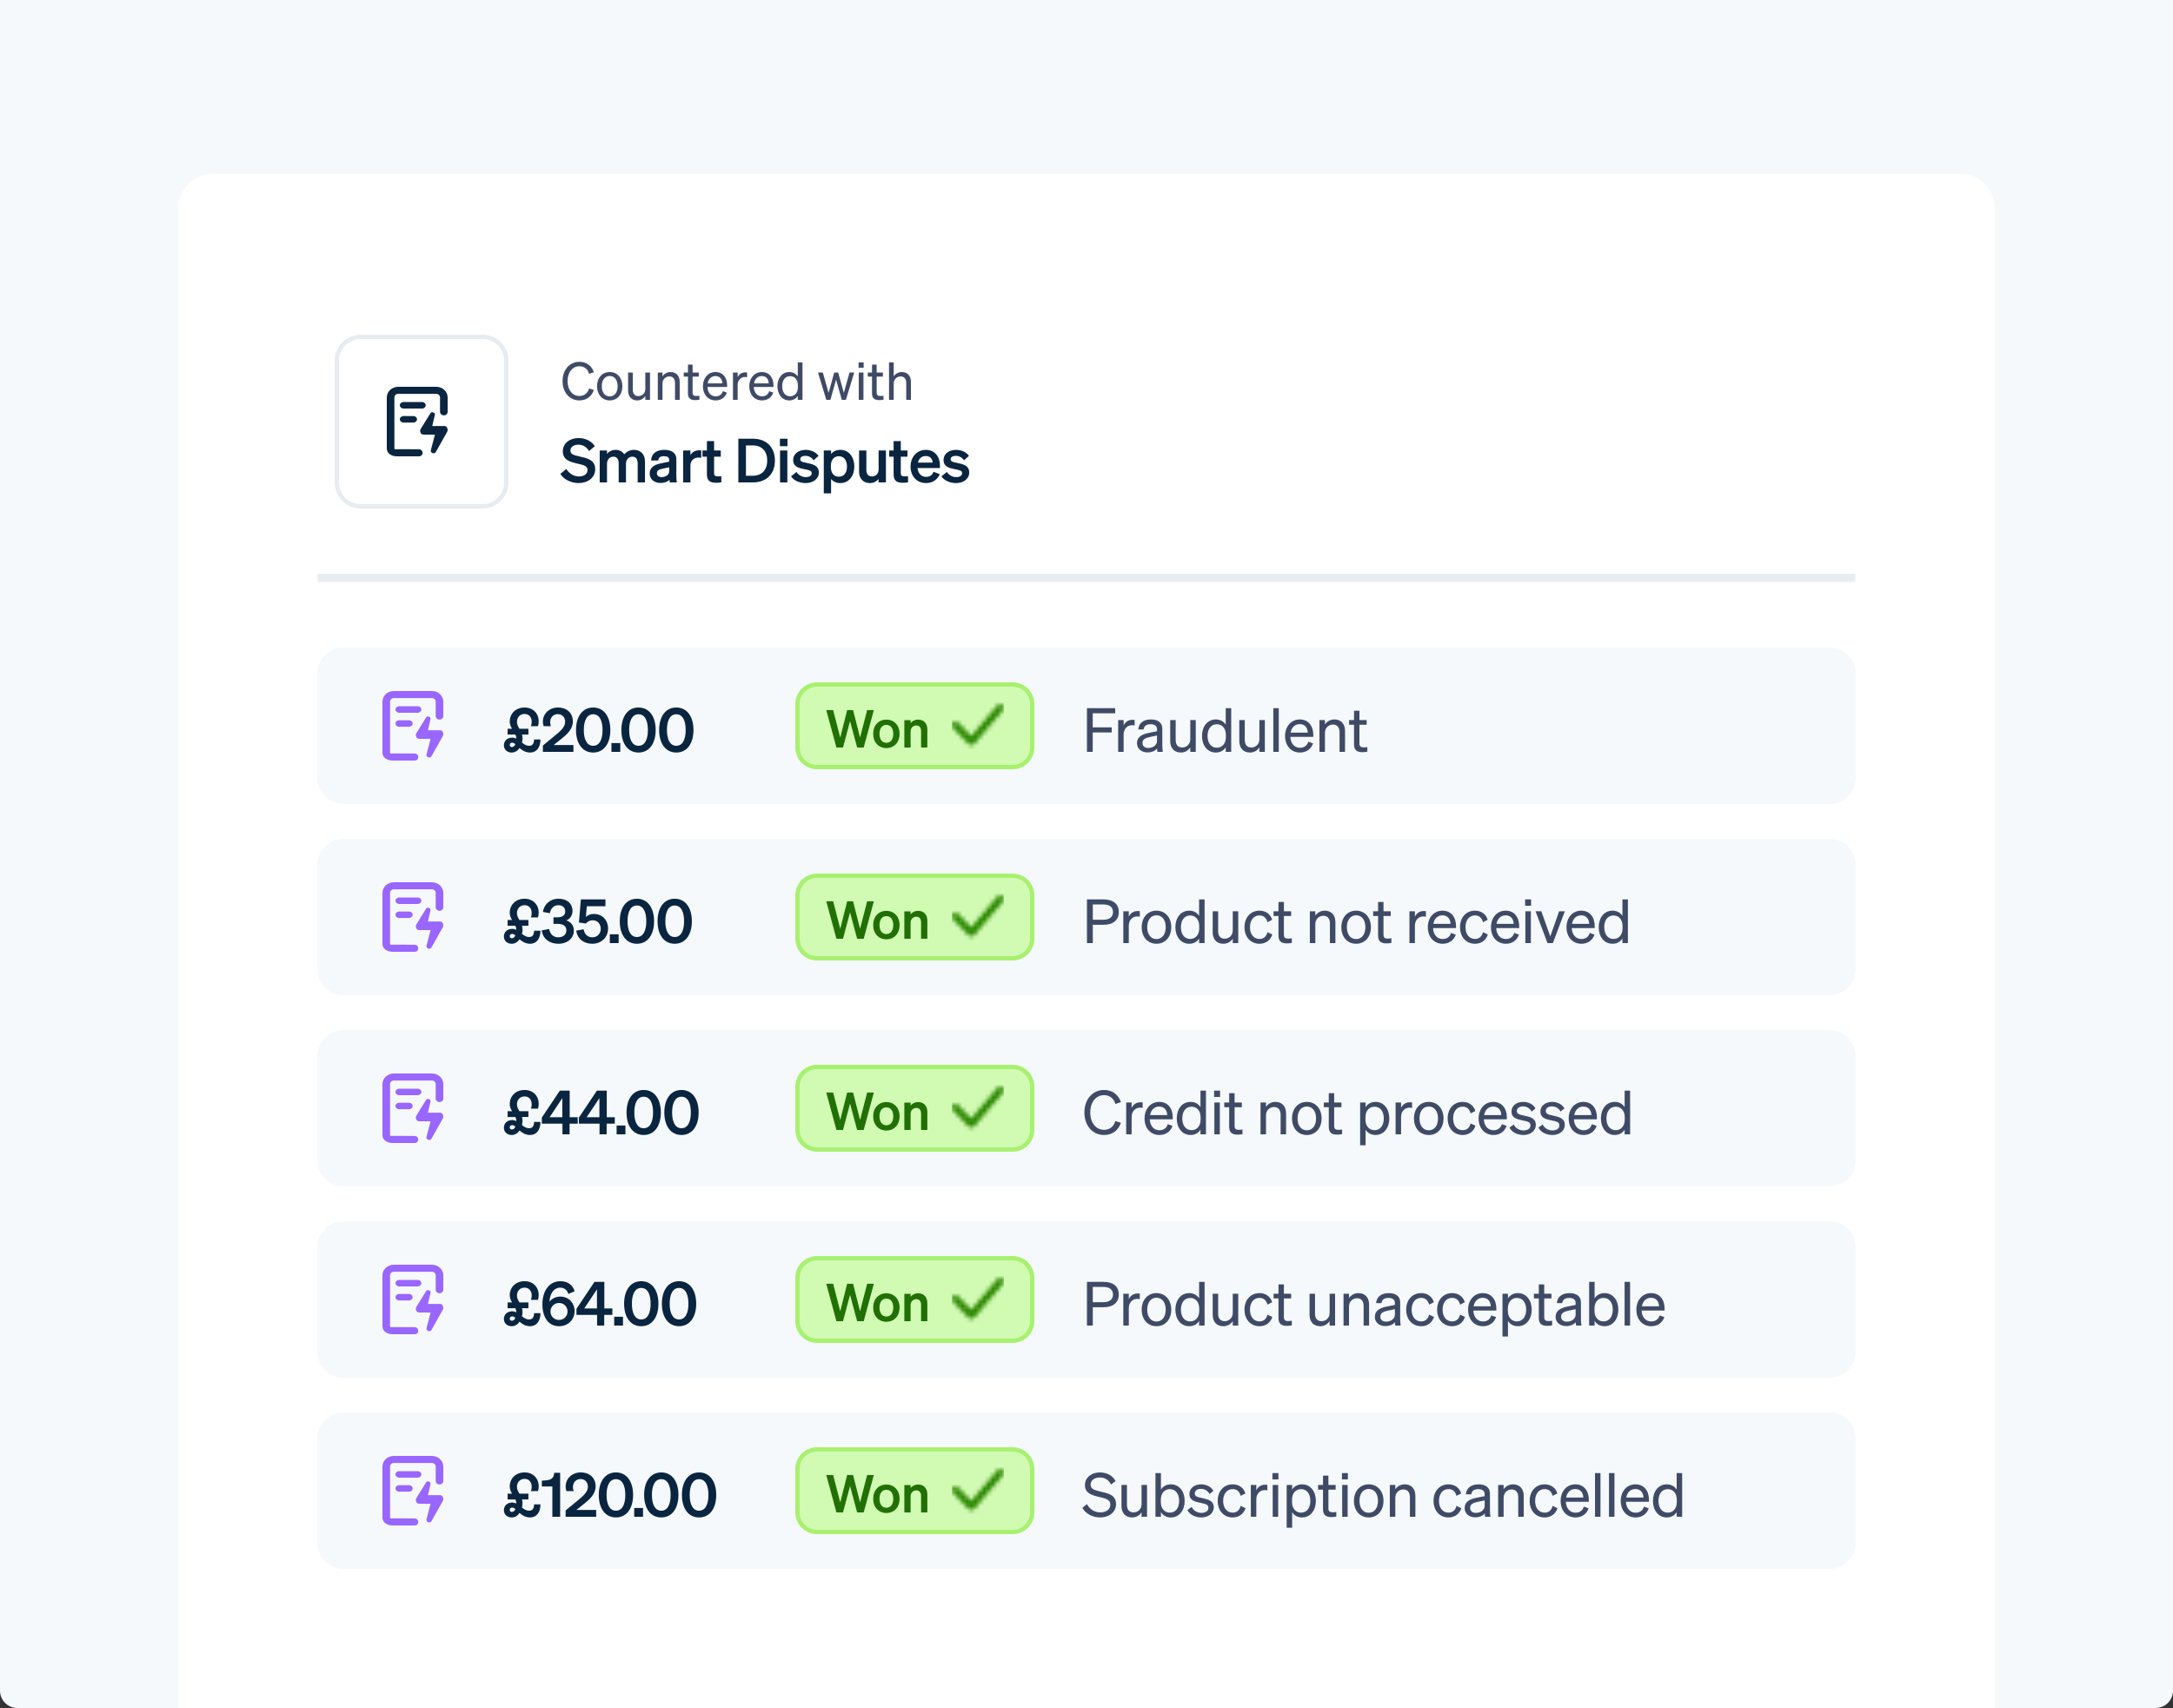 <svg width="500" height="393" viewBox="0 0 500 393" fill="none" xmlns="http://www.w3.org/2000/svg">
<rect x="0" y="0" width="500" height="393" fill="#333333" stroke="none"/>
<path d="M0 0H500V389C500 391.209 498.209 393 496 393H4C1.791 393 0 391.209 0 389V0Z" fill="#F6F9FC"/>
<path d="M41 48C41 43.582 44.582 40 49 40H451C455.418 40 459 43.582 459 48V393H41V48Z" fill="white"/>
<mask id="path-3-outside-1_2517_2799" maskUnits="userSpaceOnUse" x="73" y="77" width="354" height="57" fill="black">
<rect fill="white" x="73" y="77" width="354" height="57"/>
<path d="M73 77H427V133H73V77Z"/>
</mask>
<path d="M73 77H427V133H73V77Z" fill="white"/>
<path d="M427 133V132H73V133V134H427V133Z" fill="#E7ECF1" mask="url(#path-3-outside-1_2517_2799)"/>
<path d="M83 77.5H111C114.038 77.5 116.5 79.962 116.5 83V111C116.5 114.038 114.038 116.5 111 116.5H83C79.962 116.5 77.5 114.038 77.5 111V83C77.5 79.962 79.962 77.5 83 77.5Z" stroke="#E7ECF1"/>
<path d="M89 91.433C89 90.09 90.175 89 91.625 89H100.375C101.825 89 103 90.09 103 91.433V94.76C103 95.208 102.608 95.571 102.125 95.571C101.642 95.571 101.25 95.208 101.25 94.76V91.433C101.25 90.986 100.858 90.622 100.375 90.622H91.625C91.142 90.622 90.75 90.986 90.75 91.433V103.17C90.75 103.301 90.879 103.399 91.017 103.373C91.037 103.369 91.056 103.363 91.074 103.355L96.346 103.373C96.932 103.373 97.238 103.757 97.238 104.192C97.238 104.626 96.96 105.002 96.346 105.002H91.943H91.383C90.06 105.002 89 104.324 89 103.17V91.433Z" fill="#0A2540"/>
<path d="M92 93.25C92 92.836 92.381 92.5 92.852 92.5H97.098C97.568 92.5 97.95 92.836 97.95 93.25C97.95 93.664 97.568 94 97.098 94H92.852C92.381 94 92 93.664 92 93.25Z" fill="#0A2540"/>
<path d="M92 96.477C92 96.062 92.381 95.727 92.852 95.727H95.098C95.568 95.727 95.95 96.062 95.95 96.477C95.95 96.891 95.568 97.227 95.098 97.227H92.852C92.381 97.227 92 96.891 92 96.477Z" fill="#0A2540"/>
<path fill-rule="evenodd" clip-rule="evenodd" d="M99.565 94.862C99.747 94.92 100.07 94.945 100.07 95.41L99.463 98.028H102.311C102.843 98.028 103.174 98.835 102.904 99.33L100.312 103.954C100.237 104.093 100.112 104.229 99.973 104.268C99.766 104.325 99.615 104.28 99.576 104.268C99.394 104.21 99.04 104.027 99.136 103.591L100.07 100.018L97.369 99.993C96.837 99.993 96.506 99.24 96.776 98.745L98.99 95.164C99.065 95.025 99.192 94.861 99.336 94.861C99.512 94.841 99.526 94.849 99.565 94.862Z" fill="#0A2540"/>
<path d="M130.596 87.692C130.596 89.732 131.724 91.112 133.32 91.112C134.436 91.112 135.24 90.464 135.552 89.372L136.644 89.732C136.14 91.22 134.964 92.132 133.32 92.132C131.088 92.132 129.444 90.32 129.444 87.692C129.444 85.064 131.088 83.252 133.32 83.252C134.964 83.252 136.14 84.164 136.644 85.652L135.552 86.012C135.24 84.92 134.436 84.272 133.32 84.272C131.724 84.272 130.596 85.652 130.596 87.692ZM143.21 88.868C143.21 90.812 142.01 92.132 140.294 92.132C138.578 92.132 137.378 90.812 137.378 88.868C137.378 86.924 138.578 85.604 140.294 85.604C142.01 85.604 143.21 86.924 143.21 88.868ZM138.47 88.868C138.47 90.296 139.19 91.208 140.294 91.208C141.398 91.208 142.118 90.296 142.118 88.868C142.118 87.428 141.398 86.516 140.294 86.516C139.19 86.516 138.47 87.428 138.47 88.868ZM149.564 85.724V92H148.484V91.136C148.124 91.664 147.512 92.132 146.624 92.132C145.28 92.132 144.524 91.208 144.524 89.876V85.724H145.604V89.648C145.604 90.536 145.988 91.136 146.912 91.136C147.692 91.136 148.484 90.548 148.484 89.504V85.724H149.564ZM151.357 92V85.724H152.437V86.576C152.797 86.06 153.421 85.604 154.309 85.604C155.641 85.604 156.397 86.528 156.397 87.86V92H155.317V88.148C155.317 87.272 154.945 86.612 154.009 86.612C153.229 86.612 152.437 87.212 152.437 88.256V92H151.357ZM158.298 90.5V86.648H157.326V85.724H158.298V83.888H159.366V85.724H160.794V86.648H159.366V90.332C159.366 90.992 159.69 91.112 160.242 91.112C160.494 91.112 160.674 91.1 160.926 91.04V91.964C160.65 92.024 160.338 92.06 159.978 92.06C158.91 92.06 158.298 91.7 158.298 90.5ZM164.681 92.132C162.941 92.132 161.741 90.8 161.741 88.868C161.741 86.996 162.929 85.604 164.633 85.604C166.385 85.604 167.309 86.936 167.309 88.676V89.036H162.773C162.833 90.356 163.589 91.196 164.681 91.196C165.521 91.196 166.121 90.74 166.313 89.996L167.261 90.332C166.877 91.448 165.929 92.132 164.681 92.132ZM164.621 86.528C163.709 86.528 163.025 87.14 162.833 88.208H166.217C166.193 87.32 165.713 86.528 164.621 86.528ZM171.906 85.7V86.792C171.726 86.756 171.582 86.744 171.378 86.744C170.466 86.744 169.734 87.464 169.734 88.568V92H168.654V85.724H169.734V86.792C170.01 86.156 170.622 85.676 171.474 85.676C171.642 85.676 171.798 85.688 171.906 85.7ZM175.346 92.132C173.606 92.132 172.406 90.8 172.406 88.868C172.406 86.996 173.594 85.604 175.298 85.604C177.05 85.604 177.974 86.936 177.974 88.676V89.036H173.438C173.498 90.356 174.254 91.196 175.346 91.196C176.186 91.196 176.786 90.74 176.978 89.996L177.926 90.332C177.542 91.448 176.594 92.132 175.346 92.132ZM175.286 86.528C174.374 86.528 173.69 87.14 173.498 88.208H176.882C176.858 87.32 176.378 86.528 175.286 86.528ZM181.622 92.132C179.882 92.132 178.886 90.644 178.886 88.868C178.886 87.08 179.882 85.604 181.622 85.604C182.498 85.604 183.194 86.024 183.566 86.636V83.384H184.646V92H183.566V91.088C183.194 91.712 182.498 92.132 181.622 92.132ZM183.59 88.652C183.59 87.188 182.702 86.552 181.814 86.552C180.638 86.552 179.978 87.512 179.978 88.868C179.978 90.212 180.638 91.184 181.814 91.184C182.702 91.184 183.59 90.536 183.59 89.096V88.652ZM191.951 85.724H192.863L194.159 90.404L195.467 85.724H196.547L194.639 92H193.691L192.383 87.344L191.075 92H190.127L188.219 85.724H189.335L190.655 90.392L191.951 85.724ZM197.551 84.632V83.384H198.727V84.632H197.551ZM198.679 85.724V92H197.599V85.724H198.679ZM200.65 90.5V86.648H199.678V85.724H200.65V83.888H201.718V85.724H203.146V86.648H201.718V90.332C201.718 90.992 202.042 91.112 202.594 91.112C202.846 91.112 203.026 91.1 203.278 91.04V91.964C203.002 92.024 202.69 92.06 202.33 92.06C201.262 92.06 200.65 91.7 200.65 90.5ZM204.56 92V83.384H205.64V86.576C206 86.06 206.624 85.604 207.512 85.604C208.844 85.604 209.6 86.528 209.6 87.86V92H208.52V88.148C208.52 87.272 208.148 86.612 207.212 86.612C206.432 86.612 205.64 87.212 205.64 88.256V92H204.56Z" fill="#3F4B66"/>
<path d="M128.93 109.04L130.302 107.906C131.002 108.998 132.052 109.628 133.2 109.628C134.334 109.628 135.188 109.11 135.188 108.144C135.188 107.122 134.138 106.982 132.64 106.618C131.128 106.254 129.504 105.806 129.504 103.846C129.504 101.984 131.1 100.794 133.13 100.794C134.852 100.794 136.196 101.606 136.868 102.656L135.552 103.79C134.992 102.922 134.25 102.32 133.074 102.32C131.996 102.32 131.254 102.866 131.254 103.664C131.254 104.546 132.024 104.728 133.382 105.036C135.006 105.4 136.952 105.778 136.952 107.962C136.952 109.936 135.216 111.154 133.144 111.154C131.422 111.154 129.714 110.328 128.93 109.04ZM139.67 106.688V111H137.99V103.65H139.67V104.434C140.076 103.944 140.706 103.51 141.686 103.51C142.568 103.51 143.226 103.902 143.632 104.532C144.08 104.056 144.78 103.51 145.914 103.51C147.426 103.51 148.406 104.574 148.406 106.156V111H146.726V106.646C146.726 105.736 146.39 105.078 145.494 105.078C144.78 105.078 144.038 105.638 144.038 106.688V111H142.358V106.646C142.358 105.736 142.022 105.078 141.126 105.078C140.412 105.078 139.67 105.638 139.67 106.688ZM155.623 109.236C155.623 109.838 155.651 110.468 155.735 111H154.097C154.069 110.818 154.055 110.622 154.055 110.412C153.579 110.874 152.851 111.126 151.969 111.126C150.569 111.126 149.491 110.272 149.491 108.956C149.491 107.556 150.541 106.94 151.955 106.646L153.985 106.226V105.862C153.985 105.204 153.523 104.966 152.767 104.966C151.885 104.966 151.507 105.316 151.465 105.96H149.827C149.883 104.266 151.171 103.51 152.865 103.51C154.587 103.51 155.623 104.266 155.623 105.596V109.236ZM153.985 108.41V107.514L152.403 107.85C151.689 108.004 151.157 108.228 151.157 108.886C151.157 109.46 151.577 109.782 152.221 109.782C153.117 109.782 153.985 109.306 153.985 108.41ZM161.358 103.636V105.316C161.148 105.288 160.98 105.274 160.742 105.274C159.678 105.274 158.866 105.96 158.866 107.136V111H157.186V103.65H158.866V104.742C159.188 104.056 159.944 103.608 160.882 103.608C161.078 103.608 161.232 103.622 161.358 103.636ZM162.659 109.152V105.078H161.637V103.65H162.659V101.494H164.311V103.65H165.851V105.078H164.311V108.886C164.311 109.544 164.689 109.614 165.291 109.614C165.571 109.614 165.725 109.6 165.977 109.572V110.986C165.669 111.042 165.249 111.084 164.815 111.084C163.415 111.084 162.659 110.65 162.659 109.152ZM169.89 111V100.948H173.25C176.372 100.948 178.304 102.908 178.304 105.974C178.304 109.04 176.372 111 173.25 111H169.89ZM171.64 109.46H173.25C175.322 109.46 176.54 108.088 176.54 105.974C176.54 103.846 175.322 102.488 173.236 102.488H171.64V109.46ZM179.458 102.67V100.948H181.194V102.67H179.458ZM181.166 103.65V111H179.486V103.65H181.166ZM182.012 109.6L183.272 108.592C183.706 109.306 184.546 109.782 185.4 109.782C186.114 109.782 186.772 109.53 186.772 108.872C186.772 108.242 186.156 108.172 184.994 107.934C183.832 107.696 182.502 107.402 182.502 105.834C182.502 104.49 183.678 103.51 185.372 103.51C186.66 103.51 187.808 104.084 188.34 104.896L187.206 105.918C186.786 105.26 186.086 104.882 185.274 104.882C184.588 104.882 184.14 105.19 184.14 105.68C184.14 106.212 184.672 106.31 185.596 106.506C186.842 106.772 188.41 107.038 188.41 108.718C188.41 110.202 187.052 111.154 185.386 111.154C184.028 111.154 182.67 110.608 182.012 109.6ZM193.344 111.154C192.392 111.154 191.692 110.776 191.23 110.23V113.52H189.55V103.65H191.23V104.434C191.692 103.888 192.392 103.51 193.344 103.51C195.402 103.51 196.578 105.246 196.578 107.332C196.578 109.418 195.402 111.154 193.344 111.154ZM191.188 107.122V107.556C191.188 108.914 191.972 109.684 193.008 109.684C194.226 109.684 194.884 108.732 194.884 107.332C194.884 105.932 194.226 104.98 193.008 104.98C191.972 104.98 191.188 105.736 191.188 107.122ZM203.844 103.65V111H202.164V110.216C201.744 110.706 201.114 111.154 200.162 111.154C198.622 111.154 197.67 110.104 197.67 108.522V103.65H199.35V108.158C199.35 109.054 199.742 109.628 200.652 109.628C201.408 109.628 202.164 109.068 202.164 108.018V103.65H203.844ZM205.618 109.152V105.078H204.596V103.65H205.618V101.494H207.27V103.65H208.81V105.078H207.27V108.886C207.27 109.544 207.648 109.614 208.25 109.614C208.53 109.614 208.684 109.6 208.936 109.572V110.986C208.628 111.042 208.208 111.084 207.774 111.084C206.374 111.084 205.618 110.65 205.618 109.152ZM213.085 111.154C210.985 111.154 209.515 109.6 209.515 107.332C209.515 105.176 210.971 103.51 213.015 103.51C215.143 103.51 216.277 105.12 216.277 107.136V107.696H211.125C211.251 108.956 212.007 109.726 213.085 109.726C213.911 109.726 214.569 109.306 214.793 108.55L216.235 109.096C215.717 110.384 214.555 111.154 213.085 111.154ZM213.001 104.924C212.133 104.924 211.461 105.442 211.209 106.436H214.583C214.569 105.624 214.065 104.924 213.001 104.924ZM216.617 109.6L217.877 108.592C218.311 109.306 219.151 109.782 220.005 109.782C220.719 109.782 221.377 109.53 221.377 108.872C221.377 108.242 220.761 108.172 219.599 107.934C218.437 107.696 217.107 107.402 217.107 105.834C217.107 104.49 218.283 103.51 219.977 103.51C221.265 103.51 222.413 104.084 222.945 104.896L221.811 105.918C221.391 105.26 220.691 104.882 219.879 104.882C219.193 104.882 218.745 105.19 218.745 105.68C218.745 106.212 219.277 106.31 220.201 106.506C221.447 106.772 223.015 107.038 223.015 108.718C223.015 110.202 221.657 111.154 219.991 111.154C218.633 111.154 217.275 110.608 216.617 109.6Z" fill="#0A2540"/>
<path d="M73 155C73 151.686 75.686 149 79 149H421C424.314 149 427 151.686 427 155V179C427 182.314 424.314 185 421 185H79C75.686 185 73 182.314 73 179V155Z" fill="#F6F9FC"/>
<path d="M88 161.433C88 160.09 89.175 159 90.625 159H99.375C100.825 159 102 160.09 102 161.433V164.76C102 165.208 101.608 165.571 101.125 165.571C100.642 165.571 100.25 165.208 100.25 164.76V161.433C100.25 160.985 99.858 160.622 99.375 160.622H90.625C90.142 160.622 89.75 160.985 89.75 161.433V173.17C89.75 173.301 89.879 173.399 90.017 173.373C90.037 173.369 90.056 173.363 90.074 173.355L95.346 173.373C95.932 173.373 96.238 173.757 96.238 174.192C96.238 174.626 95.96 175.002 95.346 175.002H90.943H90.383C89.06 175.002 88 174.324 88 173.17V161.433Z" fill="#9966FF"/>
<path d="M91 163.25C91 162.836 91.381 162.5 91.852 162.5H96.098C96.568 162.5 96.95 162.836 96.95 163.25C96.95 163.664 96.568 164 96.098 164H91.852C91.381 164 91 163.664 91 163.25Z" fill="#9966FF"/>
<path d="M91 166.477C91 166.062 91.381 165.727 91.852 165.727H94.098C94.568 165.727 94.95 166.062 94.95 166.477C94.95 166.891 94.568 167.227 94.098 167.227H91.852C91.381 167.227 91 166.891 91 166.477Z" fill="#9966FF"/>
<path fill-rule="evenodd" clip-rule="evenodd" d="M98.565 164.861C98.747 164.92 99.07 164.945 99.07 165.41L98.463 168.027H101.311C101.843 168.027 102.174 168.835 101.904 169.33L99.312 173.954C99.237 174.093 99.112 174.229 98.973 174.268C98.766 174.325 98.615 174.28 98.576 174.268C98.394 174.21 98.04 174.027 98.136 173.591L99.07 170.018L96.369 169.993C95.837 169.993 95.506 169.24 95.776 168.745L97.99 165.164C98.065 165.025 98.192 164.861 98.336 164.861C98.512 164.841 98.526 164.849 98.565 164.861Z" fill="#9966FF"/>
<path d="M116.798 169.01V167.68H117.82C117.526 167.19 117.288 166.658 117.288 166.028C117.288 164.194 118.674 162.794 120.704 162.794C122.622 162.794 123.952 164.11 123.952 166C123.952 166.392 123.896 166.7 123.784 167.092H122.146C122.286 166.77 122.342 166.406 122.342 166.098C122.342 165.076 121.768 164.278 120.704 164.278C119.626 164.278 118.954 165.062 118.954 166.126C118.954 166.728 119.22 167.176 119.514 167.68H121.586V169.01H120.116C120.186 169.276 120.228 169.57 120.228 169.906C120.228 170.214 120.186 170.536 120.102 170.872C120.592 171.264 121.096 171.6 121.74 171.6C122.538 171.6 122.846 171.124 122.902 170.144H124.358C124.358 171.95 123.462 173.154 121.992 173.154C120.914 173.154 120.144 172.65 119.542 172.118C119.136 172.72 118.52 173.154 117.736 173.154C116.714 173.154 115.93 172.482 115.944 171.446C115.958 170.452 116.728 169.724 117.834 169.724C118.198 169.724 118.52 169.808 118.814 169.948C118.8 169.612 118.716 169.304 118.59 169.01H116.798ZM117.288 171.418C117.288 171.698 117.498 171.894 117.778 171.894C118.156 171.894 118.422 171.614 118.59 171.222C118.338 171.026 118.1 170.886 117.862 170.886C117.526 170.886 117.288 171.068 117.288 171.418ZM124.913 171.544L127.433 169.472C128.805 168.352 130.037 167.358 130.037 166.098C130.037 165.062 129.393 164.32 128.329 164.32C127.279 164.32 126.593 165.146 126.593 166.14C126.593 166.462 126.649 166.784 126.761 167.092H125.095C124.955 166.686 124.913 166.42 124.913 166.042C124.913 164.152 126.467 162.794 128.371 162.794C130.471 162.794 131.815 164.096 131.815 165.986C131.815 167.764 130.471 168.982 129.057 170.102L127.377 171.432H131.941V173H124.913V171.544ZM132.541 167.974C132.541 164.908 133.997 162.794 136.489 162.794C138.981 162.794 140.437 164.908 140.437 167.974C140.437 171.04 138.981 173.154 136.489 173.154C133.997 173.154 132.541 171.04 132.541 167.974ZM134.333 167.974C134.333 170.088 135.005 171.6 136.489 171.6C137.973 171.6 138.645 170.088 138.645 167.974C138.645 165.86 137.973 164.348 136.489 164.348C135.005 164.348 134.333 165.86 134.333 167.974ZM140.692 173V170.97H142.722V173H140.692ZM142.974 167.974C142.974 164.908 144.43 162.794 146.922 162.794C149.414 162.794 150.87 164.908 150.87 167.974C150.87 171.04 149.414 173.154 146.922 173.154C144.43 173.154 142.974 171.04 142.974 167.974ZM144.766 167.974C144.766 170.088 145.438 171.6 146.922 171.6C148.406 171.6 149.078 170.088 149.078 167.974C149.078 165.86 148.406 164.348 146.922 164.348C145.438 164.348 144.766 165.86 144.766 167.974ZM151.669 167.974C151.669 164.908 153.125 162.794 155.617 162.794C158.109 162.794 159.565 164.908 159.565 167.974C159.565 171.04 158.109 173.154 155.617 173.154C153.125 173.154 151.669 171.04 151.669 167.974ZM153.461 167.974C153.461 170.088 154.133 171.6 155.617 171.6C157.101 171.6 157.773 170.088 157.773 167.974C157.773 165.86 157.101 164.348 155.617 164.348C154.133 164.348 153.461 165.86 153.461 167.974Z" fill="#0A2540"/>
<path d="M233 157.5C235.485 157.5 237.5 159.515 237.5 162V172C237.5 174.485 235.485 176.5 233 176.5H188C185.515 176.5 183.5 174.485 183.5 172V162C183.5 159.515 185.515 157.5 188 157.5H233Z" fill="#D1FAB3"/>
<path d="M233 157.5C235.485 157.5 237.5 159.515 237.5 162V172C237.5 174.485 235.485 176.5 233 176.5H188C185.515 176.5 183.5 174.485 183.5 172V162C183.5 159.515 185.515 157.5 188 157.5H233Z" stroke="#A8F170"/>
<path d="M194.932 163.384H196.288L197.896 169.708L199.528 163.384H201.064L198.736 172H197.224L195.592 165.928L193.972 172H192.46L190.12 163.384H191.704L193.336 169.708L194.932 163.384ZM206.99 168.856C206.99 170.812 205.73 172.132 203.954 172.132C202.178 172.132 200.918 170.812 200.918 168.856C200.918 166.9 202.178 165.58 203.954 165.58C205.73 165.58 206.99 166.9 206.99 168.856ZM202.37 168.856C202.37 170.14 202.982 170.92 203.954 170.92C204.926 170.92 205.538 170.14 205.538 168.856C205.538 167.572 204.926 166.792 203.954 166.792C202.982 166.792 202.37 167.572 202.37 168.856ZM208.087 172V165.7H209.527V166.372C209.887 165.952 210.451 165.58 211.267 165.58C212.587 165.58 213.379 166.492 213.379 167.848V172H211.939V168.268C211.939 167.488 211.627 166.924 210.835 166.924C210.187 166.924 209.527 167.404 209.527 168.304V172H208.087Z" fill="#217005"/>
<mask id="mask0_2517_2799" style="mask-type:alpha" maskUnits="userSpaceOnUse" x="219" y="161" width="12" height="12">
<path fill-rule="evenodd" clip-rule="evenodd" d="M230.701 162.203C231.059 162.508 231.101 163.044 230.797 163.401L224.147 171.202C223.991 171.384 223.765 171.493 223.525 171.5C223.285 171.507 223.053 171.412 222.887 171.239L219.237 167.439C218.912 167.1 218.923 166.562 219.261 166.237C219.6 165.912 220.138 165.923 220.463 166.261L223.462 169.384L229.503 162.299C229.808 161.941 230.344 161.899 230.701 162.203Z" fill="#474E5A"/>
</mask>
<g mask="url(#mask0_2517_2799)">
<rect x="219" y="161" width="12" height="12" fill="#2B8700"/>
</g>
<path d="M251.436 173H250.106V162.948H256.602V164.124H251.436V167.358H255.804V168.534H251.436V173ZM261.077 165.65V166.924C260.867 166.882 260.699 166.868 260.461 166.868C259.397 166.868 258.543 167.708 258.543 168.996V173H257.283V165.678H258.543V166.924C258.865 166.182 259.579 165.622 260.573 165.622C260.769 165.622 260.951 165.636 261.077 165.65ZM267.442 171.404C267.442 171.95 267.484 172.538 267.554 173H266.308C266.28 172.79 266.266 172.538 266.252 172.244C265.804 172.776 264.992 173.126 264.04 173.126C262.71 173.126 261.618 172.328 261.618 171.012C261.618 169.556 262.766 168.94 264.404 168.618L266.224 168.254V167.806C266.224 166.994 265.636 166.644 264.74 166.644C263.774 166.644 263.242 167.05 263.144 167.834H261.912C262.024 166.28 263.242 165.538 264.81 165.538C266.434 165.538 267.442 166.28 267.442 167.624V171.404ZM266.224 170.508V169.234L264.74 169.542C263.62 169.766 262.878 170.074 262.878 170.956C262.878 171.67 263.41 172.104 264.208 172.104C265.286 172.104 266.224 171.446 266.224 170.508ZM275.139 165.678V173H273.879V171.992C273.459 172.608 272.745 173.154 271.709 173.154C270.141 173.154 269.259 172.076 269.259 170.522V165.678H270.519V170.256C270.519 171.292 270.967 171.992 272.045 171.992C272.955 171.992 273.879 171.306 273.879 170.088V165.678H275.139ZM279.769 173.154C277.739 173.154 276.577 171.418 276.577 169.346C276.577 167.26 277.739 165.538 279.769 165.538C280.791 165.538 281.603 166.028 282.037 166.742V162.948H283.297V173H282.037V171.936C281.603 172.664 280.791 173.154 279.769 173.154ZM282.065 169.094C282.065 167.386 281.029 166.644 279.993 166.644C278.621 166.644 277.851 167.764 277.851 169.346C277.851 170.914 278.621 172.048 279.993 172.048C281.029 172.048 282.065 171.292 282.065 169.612V169.094ZM291.04 165.678V173H289.78V171.992C289.36 172.608 288.646 173.154 287.61 173.154C286.042 173.154 285.16 172.076 285.16 170.522V165.678H286.42V170.256C286.42 171.292 286.868 171.992 287.946 171.992C288.856 171.992 289.78 171.306 289.78 170.088V165.678H291.04ZM294.242 162.948V173H292.982V162.948H294.242ZM299.121 173.154C297.091 173.154 295.691 171.6 295.691 169.346C295.691 167.162 297.077 165.538 299.065 165.538C301.109 165.538 302.187 167.092 302.187 169.122V169.542H296.895C296.965 171.082 297.847 172.062 299.121 172.062C300.101 172.062 300.801 171.53 301.025 170.662L302.131 171.054C301.683 172.356 300.577 173.154 299.121 173.154ZM299.051 166.616C297.987 166.616 297.189 167.33 296.965 168.576H300.913C300.885 167.54 300.325 166.616 299.051 166.616ZM303.606 173V165.678H304.866V166.672C305.286 166.07 306.014 165.538 307.05 165.538C308.604 165.538 309.486 166.616 309.486 168.17V173H308.226V168.506C308.226 167.484 307.792 166.714 306.7 166.714C305.79 166.714 304.866 167.414 304.866 168.632V173H303.606ZM311.554 171.25V166.756H310.42V165.678H311.554V163.536H312.8V165.678H314.466V166.756H312.8V171.054C312.8 171.824 313.178 171.964 313.822 171.964C314.116 171.964 314.326 171.95 314.62 171.88V172.958C314.298 173.028 313.934 173.07 313.514 173.07C312.268 173.07 311.554 172.65 311.554 171.25Z" fill="#3F4B66"/>
<path d="M73 199C73 195.686 75.686 193 79 193H421C424.314 193 427 195.686 427 199V223C427 226.314 424.314 229 421 229H79C75.686 229 73 226.314 73 223V199Z" fill="#F6F9FC"/>
<path d="M88 205.433C88 204.09 89.175 203 90.625 203H99.375C100.825 203 102 204.09 102 205.433V208.76C102 209.208 101.608 209.571 101.125 209.571C100.642 209.571 100.25 209.208 100.25 208.76V205.433C100.25 204.985 99.858 204.622 99.375 204.622H90.625C90.142 204.622 89.75 204.985 89.75 205.433V217.17C89.75 217.301 89.879 217.399 90.017 217.373C90.037 217.369 90.056 217.363 90.074 217.355L95.346 217.373C95.932 217.373 96.238 217.757 96.238 218.192C96.238 218.626 95.96 219.002 95.346 219.002H90.943H90.383C89.06 219.002 88 218.324 88 217.17V205.433Z" fill="#9966FF"/>
<path d="M91 207.25C91 206.836 91.381 206.5 91.852 206.5H96.098C96.568 206.5 96.95 206.836 96.95 207.25C96.95 207.664 96.568 208 96.098 208H91.852C91.381 208 91 207.664 91 207.25Z" fill="#9966FF"/>
<path d="M91 210.477C91 210.062 91.381 209.727 91.852 209.727H94.098C94.568 209.727 94.95 210.062 94.95 210.477C94.95 210.891 94.568 211.227 94.098 211.227H91.852C91.381 211.227 91 210.891 91 210.477Z" fill="#9966FF"/>
<path fill-rule="evenodd" clip-rule="evenodd" d="M98.565 208.861C98.747 208.92 99.07 208.945 99.07 209.41L98.463 212.027H101.311C101.843 212.027 102.174 212.835 101.904 213.33L99.312 217.954C99.237 218.093 99.112 218.229 98.973 218.268C98.766 218.325 98.615 218.28 98.576 218.268C98.394 218.21 98.04 218.027 98.136 217.591L99.07 214.018L96.369 213.993C95.837 213.993 95.506 213.24 95.776 212.745L97.99 209.164C98.065 209.025 98.192 208.861 98.336 208.861C98.512 208.841 98.526 208.849 98.565 208.861Z" fill="#9966FF"/>
<path d="M116.798 213.01V211.68H117.82C117.526 211.19 117.288 210.658 117.288 210.028C117.288 208.194 118.674 206.794 120.704 206.794C122.622 206.794 123.952 208.11 123.952 210C123.952 210.392 123.896 210.7 123.784 211.092H122.146C122.286 210.77 122.342 210.406 122.342 210.098C122.342 209.076 121.768 208.278 120.704 208.278C119.626 208.278 118.954 209.062 118.954 210.126C118.954 210.728 119.22 211.176 119.514 211.68H121.586V213.01H120.116C120.186 213.276 120.228 213.57 120.228 213.906C120.228 214.214 120.186 214.536 120.102 214.872C120.592 215.264 121.096 215.6 121.74 215.6C122.538 215.6 122.846 215.124 122.902 214.144H124.358C124.358 215.95 123.462 217.154 121.992 217.154C120.914 217.154 120.144 216.65 119.542 216.118C119.136 216.72 118.52 217.154 117.736 217.154C116.714 217.154 115.93 216.482 115.944 215.446C115.958 214.452 116.728 213.724 117.834 213.724C118.198 213.724 118.52 213.808 118.814 213.948C118.8 213.612 118.716 213.304 118.59 213.01H116.798ZM117.288 215.418C117.288 215.698 117.498 215.894 117.778 215.894C118.156 215.894 118.422 215.614 118.59 215.222C118.338 215.026 118.1 214.886 117.862 214.886C117.526 214.886 117.288 215.068 117.288 215.418ZM128.483 217.154C126.509 217.154 124.941 216.09 124.647 214.074L126.369 213.752C126.537 214.97 127.391 215.67 128.455 215.67C129.547 215.67 130.317 215.082 130.317 214.046C130.317 213.024 129.505 212.576 128.343 212.576H127.349V211.064H128.329C129.393 211.064 130.051 210.602 130.051 209.706C130.051 208.824 129.463 208.278 128.469 208.278C127.419 208.278 126.719 209.034 126.523 210.126L124.913 209.832C125.179 208.138 126.509 206.794 128.525 206.794C130.541 206.794 131.731 207.97 131.731 209.608C131.731 210.63 131.129 211.484 130.303 211.778C131.269 212.086 132.039 212.842 132.039 214.158C132.039 215.768 130.681 217.154 128.483 217.154ZM134.832 212.492L133.208 212.268L133.656 206.948H139.312V208.516H135.028L134.804 210.98C135.21 210.602 135.84 210.294 136.638 210.294C138.64 210.294 139.914 211.764 139.914 213.682C139.914 215.656 138.374 217.154 136.302 217.154C134.328 217.154 132.9 216.076 132.578 214.13L134.3 213.822C134.468 214.956 135.224 215.67 136.302 215.67C137.394 215.67 138.234 214.844 138.234 213.738C138.234 212.632 137.52 211.75 136.4 211.75C135.672 211.75 135.126 212.086 134.832 212.492ZM140.323 217V214.97H142.353V217H140.323ZM142.605 211.974C142.605 208.908 144.061 206.794 146.553 206.794C149.045 206.794 150.501 208.908 150.501 211.974C150.501 215.04 149.045 217.154 146.553 217.154C144.061 217.154 142.605 215.04 142.605 211.974ZM144.397 211.974C144.397 214.088 145.069 215.6 146.553 215.6C148.037 215.6 148.709 214.088 148.709 211.974C148.709 209.86 148.037 208.348 146.553 208.348C145.069 208.348 144.397 209.86 144.397 211.974ZM151.3 211.974C151.3 208.908 152.756 206.794 155.248 206.794C157.74 206.794 159.196 208.908 159.196 211.974C159.196 215.04 157.74 217.154 155.248 217.154C152.756 217.154 151.3 215.04 151.3 211.974ZM153.092 211.974C153.092 214.088 153.764 215.6 155.248 215.6C156.732 215.6 157.404 214.088 157.404 211.974C157.404 209.86 156.732 208.348 155.248 208.348C153.764 208.348 153.092 209.86 153.092 211.974Z" fill="#0A2540"/>
<path d="M233 201.5C235.485 201.5 237.5 203.515 237.5 206V216C237.5 218.485 235.485 220.5 233 220.5H188C185.515 220.5 183.5 218.485 183.5 216V206C183.5 203.515 185.515 201.5 188 201.5H233Z" fill="#D1FAB3"/>
<path d="M233 201.5C235.485 201.5 237.5 203.515 237.5 206V216C237.5 218.485 235.485 220.5 233 220.5H188C185.515 220.5 183.5 218.485 183.5 216V206C183.5 203.515 185.515 201.5 188 201.5H233Z" stroke="#A8F170"/>
<path d="M194.932 207.384H196.288L197.896 213.708L199.528 207.384H201.064L198.736 216H197.224L195.592 209.928L193.972 216H192.46L190.12 207.384H191.704L193.336 213.708L194.932 207.384ZM206.99 212.856C206.99 214.812 205.73 216.132 203.954 216.132C202.178 216.132 200.918 214.812 200.918 212.856C200.918 210.9 202.178 209.58 203.954 209.58C205.73 209.58 206.99 210.9 206.99 212.856ZM202.37 212.856C202.37 214.14 202.982 214.92 203.954 214.92C204.926 214.92 205.538 214.14 205.538 212.856C205.538 211.572 204.926 210.792 203.954 210.792C202.982 210.792 202.37 211.572 202.37 212.856ZM208.087 216V209.7H209.527V210.372C209.887 209.952 210.451 209.58 211.267 209.58C212.587 209.58 213.379 210.492 213.379 211.848V216H211.939V212.268C211.939 211.488 211.627 210.924 210.835 210.924C210.187 210.924 209.527 211.404 209.527 212.304V216H208.087Z" fill="#217005"/>
<mask id="mask1_2517_2799" style="mask-type:alpha" maskUnits="userSpaceOnUse" x="219" y="205" width="12" height="12">
<path fill-rule="evenodd" clip-rule="evenodd" d="M230.701 206.203C231.059 206.508 231.101 207.044 230.797 207.401L224.147 215.202C223.991 215.384 223.765 215.493 223.525 215.5C223.285 215.507 223.053 215.412 222.887 215.239L219.237 211.439C218.912 211.1 218.923 210.562 219.261 210.237C219.6 209.912 220.138 209.923 220.463 210.261L223.462 213.384L229.503 206.299C229.808 205.941 230.344 205.899 230.701 206.203Z" fill="#474E5A"/>
</mask>
<g mask="url(#mask1_2517_2799)">
<rect x="219" y="205" width="12" height="12" fill="#2B8700"/>
</g>
<path d="M251.45 212.786V217H250.106V206.948H253.942C256.07 206.948 257.428 207.942 257.428 209.86C257.428 211.75 256.07 212.786 253.942 212.786H251.45ZM251.45 211.624H253.872C255.3 211.624 256.098 210.994 256.098 209.86C256.098 208.726 255.3 208.11 253.872 208.11H251.45V211.624ZM262.266 209.65V210.924C262.056 210.882 261.888 210.868 261.65 210.868C260.586 210.868 259.732 211.708 259.732 212.996V217H258.472V209.678H259.732V210.924C260.054 210.182 260.768 209.622 261.762 209.622C261.958 209.622 262.14 209.636 262.266 209.65ZM269.503 213.346C269.503 215.614 268.103 217.154 266.101 217.154C264.099 217.154 262.699 215.614 262.699 213.346C262.699 211.078 264.099 209.538 266.101 209.538C268.103 209.538 269.503 211.078 269.503 213.346ZM263.973 213.346C263.973 215.012 264.813 216.076 266.101 216.076C267.389 216.076 268.229 215.012 268.229 213.346C268.229 211.666 267.389 210.602 266.101 210.602C264.813 210.602 263.973 211.666 263.973 213.346ZM273.643 217.154C271.613 217.154 270.451 215.418 270.451 213.346C270.451 211.26 271.613 209.538 273.643 209.538C274.665 209.538 275.477 210.028 275.911 210.742V206.948H277.171V217H275.911V215.936C275.477 216.664 274.665 217.154 273.643 217.154ZM275.939 213.094C275.939 211.386 274.903 210.644 273.867 210.644C272.495 210.644 271.725 211.764 271.725 213.346C271.725 214.914 272.495 216.048 273.867 216.048C274.903 216.048 275.939 215.292 275.939 213.612V213.094ZM284.914 209.678V217H283.654V215.992C283.234 216.608 282.52 217.154 281.484 217.154C279.916 217.154 279.034 216.076 279.034 214.522V209.678H280.294V214.256C280.294 215.292 280.742 215.992 281.82 215.992C282.73 215.992 283.654 215.306 283.654 214.088V209.678H284.914ZM287.613 213.346C287.613 215.012 288.509 216.048 289.811 216.048C290.819 216.048 291.421 215.404 291.631 214.494L292.751 215.012C292.401 216.23 291.337 217.154 289.811 217.154C287.767 217.154 286.353 215.6 286.353 213.346C286.353 211.078 287.767 209.538 289.811 209.538C291.337 209.538 292.373 210.42 292.723 211.638L291.631 212.184C291.421 211.288 290.819 210.63 289.811 210.63C288.509 210.63 287.613 211.666 287.613 213.346ZM294.176 215.25V210.756H293.042V209.678H294.176V207.536H295.422V209.678H297.088V210.756H295.422V215.054C295.422 215.824 295.8 215.964 296.444 215.964C296.738 215.964 296.948 215.95 297.242 215.88V216.958C296.92 217.028 296.556 217.07 296.136 217.07C294.89 217.07 294.176 216.65 294.176 215.25ZM301.391 217V209.678H302.651V210.672C303.071 210.07 303.799 209.538 304.835 209.538C306.389 209.538 307.271 210.616 307.271 212.17V217H306.011V212.506C306.011 211.484 305.577 210.714 304.485 210.714C303.575 210.714 302.651 211.414 302.651 212.632V217H301.391ZM315.443 213.346C315.443 215.614 314.043 217.154 312.041 217.154C310.039 217.154 308.639 215.614 308.639 213.346C308.639 211.078 310.039 209.538 312.041 209.538C314.043 209.538 315.443 211.078 315.443 213.346ZM309.913 213.346C309.913 215.012 310.753 216.076 312.041 216.076C313.329 216.076 314.169 215.012 314.169 213.346C314.169 211.666 313.329 210.602 312.041 210.602C310.753 210.602 309.913 211.666 309.913 213.346ZM317.092 215.25V210.756H315.958V209.678H317.092V207.536H318.338V209.678H320.004V210.756H318.338V215.054C318.338 215.824 318.716 215.964 319.36 215.964C319.654 215.964 319.864 215.95 320.158 215.88V216.958C319.836 217.028 319.472 217.07 319.052 217.07C317.806 217.07 317.092 216.65 317.092 215.25ZM328.101 209.65V210.924C327.891 210.882 327.723 210.868 327.485 210.868C326.421 210.868 325.567 211.708 325.567 212.996V217H324.307V209.678H325.567V210.924C325.889 210.182 326.603 209.622 327.597 209.622C327.793 209.622 327.975 209.636 328.101 209.65ZM331.964 217.154C329.934 217.154 328.534 215.6 328.534 213.346C328.534 211.162 329.92 209.538 331.908 209.538C333.952 209.538 335.03 211.092 335.03 213.122V213.542H329.738C329.808 215.082 330.69 216.062 331.964 216.062C332.944 216.062 333.644 215.53 333.868 214.662L334.974 215.054C334.526 216.356 333.42 217.154 331.964 217.154ZM331.894 210.616C330.83 210.616 330.032 211.33 329.808 212.576H333.756C333.728 211.54 333.168 210.616 331.894 210.616ZM337.204 213.346C337.204 215.012 338.1 216.048 339.402 216.048C340.41 216.048 341.012 215.404 341.222 214.494L342.342 215.012C341.992 216.23 340.928 217.154 339.402 217.154C337.358 217.154 335.944 215.6 335.944 213.346C335.944 211.078 337.358 209.538 339.402 209.538C340.928 209.538 341.964 210.42 342.314 211.638L341.222 212.184C341.012 211.288 340.41 210.63 339.402 210.63C338.1 210.63 337.204 211.666 337.204 213.346ZM346.497 217.154C344.467 217.154 343.067 215.6 343.067 213.346C343.067 211.162 344.453 209.538 346.441 209.538C348.485 209.538 349.563 211.092 349.563 213.122V213.542H344.271C344.341 215.082 345.223 216.062 346.497 216.062C347.477 216.062 348.177 215.53 348.401 214.662L349.507 215.054C349.059 216.356 347.953 217.154 346.497 217.154ZM346.427 210.616C345.363 210.616 344.565 211.33 344.341 212.576H348.289C348.261 211.54 347.701 210.616 346.427 210.616ZM350.926 208.404V206.948H352.298V208.404H350.926ZM352.242 209.678V217H350.982V209.678H352.242ZM357.317 217H356.071L353.327 209.678H354.657L356.715 215.46L358.745 209.678H360.061L357.317 217ZM363.876 217.154C361.846 217.154 360.446 215.6 360.446 213.346C360.446 211.162 361.832 209.538 363.82 209.538C365.864 209.538 366.942 211.092 366.942 213.122V213.542H361.65C361.72 215.082 362.602 216.062 363.876 216.062C364.856 216.062 365.556 215.53 365.78 214.662L366.886 215.054C366.438 216.356 365.332 217.154 363.876 217.154ZM363.806 210.616C362.742 210.616 361.944 211.33 361.72 212.576H365.668C365.64 211.54 365.08 210.616 363.806 210.616ZM371.048 217.154C369.018 217.154 367.856 215.418 367.856 213.346C367.856 211.26 369.018 209.538 371.048 209.538C372.07 209.538 372.882 210.028 373.316 210.742V206.948H374.576V217H373.316V215.936C372.882 216.664 372.07 217.154 371.048 217.154ZM373.344 213.094C373.344 211.386 372.308 210.644 371.272 210.644C369.9 210.644 369.13 211.764 369.13 213.346C369.13 214.914 369.9 216.048 371.272 216.048C372.308 216.048 373.344 215.292 373.344 213.612V213.094Z" fill="#3F4B66"/>
<path d="M73 243C73 239.686 75.686 237 79 237H421C424.314 237 427 239.686 427 243V267C427 270.314 424.314 273 421 273H79C75.686 273 73 270.314 73 267V243Z" fill="#F6F9FC"/>
<path d="M88 249.433C88 248.09 89.175 247 90.625 247H99.375C100.825 247 102 248.09 102 249.433V252.76C102 253.208 101.608 253.571 101.125 253.571C100.642 253.571 100.25 253.208 100.25 252.76V249.433C100.25 248.985 99.858 248.622 99.375 248.622H90.625C90.142 248.622 89.75 248.985 89.75 249.433V261.17C89.75 261.301 89.879 261.399 90.017 261.373C90.037 261.369 90.056 261.363 90.074 261.355L95.346 261.373C95.932 261.373 96.238 261.757 96.238 262.192C96.238 262.626 95.96 263.002 95.346 263.002H90.943H90.383C89.06 263.002 88 262.324 88 261.17V249.433Z" fill="#9966FF"/>
<path d="M91 251.25C91 250.836 91.381 250.5 91.852 250.5H96.098C96.568 250.5 96.95 250.836 96.95 251.25C96.95 251.664 96.568 252 96.098 252H91.852C91.381 252 91 251.664 91 251.25Z" fill="#9966FF"/>
<path d="M91 254.477C91 254.062 91.381 253.727 91.852 253.727H94.098C94.568 253.727 94.95 254.062 94.95 254.477C94.95 254.891 94.568 255.227 94.098 255.227H91.852C91.381 255.227 91 254.891 91 254.477Z" fill="#9966FF"/>
<path fill-rule="evenodd" clip-rule="evenodd" d="M98.565 252.861C98.747 252.92 99.07 252.945 99.07 253.41L98.463 256.027H101.311C101.843 256.027 102.174 256.835 101.904 257.33L99.312 261.954C99.237 262.093 99.112 262.229 98.973 262.268C98.766 262.325 98.615 262.28 98.576 262.268C98.394 262.21 98.04 262.027 98.136 261.591L99.07 258.018L96.369 257.993C95.837 257.993 95.506 257.24 95.776 256.745L97.99 253.164C98.065 253.025 98.192 252.861 98.336 252.861C98.512 252.841 98.526 252.849 98.565 252.861Z" fill="#9966FF"/>
<path d="M116.798 257.01V255.68H117.82C117.526 255.19 117.288 254.658 117.288 254.028C117.288 252.194 118.674 250.794 120.704 250.794C122.622 250.794 123.952 252.11 123.952 254C123.952 254.392 123.896 254.7 123.784 255.092H122.146C122.286 254.77 122.342 254.406 122.342 254.098C122.342 253.076 121.768 252.278 120.704 252.278C119.626 252.278 118.954 253.062 118.954 254.126C118.954 254.728 119.22 255.176 119.514 255.68H121.586V257.01H120.116C120.186 257.276 120.228 257.57 120.228 257.906C120.228 258.214 120.186 258.536 120.102 258.872C120.592 259.264 121.096 259.6 121.74 259.6C122.538 259.6 122.846 259.124 122.902 258.144H124.358C124.358 259.95 123.462 261.154 121.992 261.154C120.914 261.154 120.144 260.65 119.542 260.118C119.136 260.72 118.52 261.154 117.736 261.154C116.714 261.154 115.93 260.482 115.944 259.446C115.958 258.452 116.728 257.724 117.834 257.724C118.198 257.724 118.52 257.808 118.814 257.948C118.8 257.612 118.716 257.304 118.59 257.01H116.798ZM117.288 259.418C117.288 259.698 117.498 259.894 117.778 259.894C118.156 259.894 118.422 259.614 118.59 259.222C118.338 259.026 118.1 258.886 117.862 258.886C117.526 258.886 117.288 259.068 117.288 259.418ZM131.056 261H129.418V258.55H124.672V257.15L128.816 250.948H131.084V257.066H132.932V258.55H131.056V261ZM126.464 257.066H129.39V252.67L126.464 257.066ZM139.587 261H137.949V258.55H133.203V257.15L137.347 250.948H139.615V257.066H141.463V258.55H139.587V261ZM134.995 257.066H137.921V252.67L134.995 257.066ZM141.881 261V258.97H143.911V261H141.881ZM144.163 255.974C144.163 252.908 145.619 250.794 148.111 250.794C150.603 250.794 152.059 252.908 152.059 255.974C152.059 259.04 150.603 261.154 148.111 261.154C145.619 261.154 144.163 259.04 144.163 255.974ZM145.955 255.974C145.955 258.088 146.627 259.6 148.111 259.6C149.595 259.6 150.267 258.088 150.267 255.974C150.267 253.86 149.595 252.348 148.111 252.348C146.627 252.348 145.955 253.86 145.955 255.974ZM152.859 255.974C152.859 252.908 154.315 250.794 156.807 250.794C159.299 250.794 160.755 252.908 160.755 255.974C160.755 259.04 159.299 261.154 156.807 261.154C154.315 261.154 152.859 259.04 152.859 255.974ZM154.651 255.974C154.651 258.088 155.323 259.6 156.807 259.6C158.291 259.6 158.963 258.088 158.963 255.974C158.963 253.86 158.291 252.348 156.807 252.348C155.323 252.348 154.651 253.86 154.651 255.974Z" fill="#0A2540"/>
<path d="M233 245.5C235.485 245.5 237.5 247.515 237.5 250V260C237.5 262.485 235.485 264.5 233 264.5H188C185.515 264.5 183.5 262.485 183.5 260V250C183.5 247.515 185.515 245.5 188 245.5H233Z" fill="#D1FAB3"/>
<path d="M233 245.5C235.485 245.5 237.5 247.515 237.5 250V260C237.5 262.485 235.485 264.5 233 264.5H188C185.515 264.5 183.5 262.485 183.5 260V250C183.5 247.515 185.515 245.5 188 245.5H233Z" stroke="#A8F170"/>
<path d="M194.932 251.384H196.288L197.896 257.708L199.528 251.384H201.064L198.736 260H197.224L195.592 253.928L193.972 260H192.46L190.12 251.384H191.704L193.336 257.708L194.932 251.384ZM206.99 256.856C206.99 258.812 205.73 260.132 203.954 260.132C202.178 260.132 200.918 258.812 200.918 256.856C200.918 254.9 202.178 253.58 203.954 253.58C205.73 253.58 206.99 254.9 206.99 256.856ZM202.37 256.856C202.37 258.14 202.982 258.92 203.954 258.92C204.926 258.92 205.538 258.14 205.538 256.856C205.538 255.572 204.926 254.792 203.954 254.792C202.982 254.792 202.37 255.572 202.37 256.856ZM208.087 260V253.7H209.527V254.372C209.887 253.952 210.451 253.58 211.267 253.58C212.587 253.58 213.379 254.492 213.379 255.848V260H211.939V256.268C211.939 255.488 211.627 254.924 210.835 254.924C210.187 254.924 209.527 255.404 209.527 256.304V260H208.087Z" fill="#217005"/>
<mask id="mask2_2517_2799" style="mask-type:alpha" maskUnits="userSpaceOnUse" x="219" y="249" width="12" height="12">
<path fill-rule="evenodd" clip-rule="evenodd" d="M230.701 250.203C231.059 250.508 231.101 251.044 230.797 251.401L224.147 259.202C223.991 259.384 223.765 259.493 223.525 259.5C223.285 259.507 223.053 259.412 222.887 259.239L219.237 255.439C218.912 255.1 218.923 254.562 219.261 254.237C219.6 253.912 220.138 253.923 220.463 254.261L223.462 257.384L229.503 250.299C229.808 249.941 230.344 249.899 230.701 250.203Z" fill="#474E5A"/>
</mask>
<g mask="url(#mask2_2517_2799)">
<rect x="219" y="249" width="12" height="12" fill="#2B8700"/>
</g>
<path d="M250.862 255.974C250.862 258.354 252.178 259.964 254.04 259.964C255.342 259.964 256.28 259.208 256.644 257.934L257.918 258.354C257.33 260.09 255.958 261.154 254.04 261.154C251.436 261.154 249.518 259.04 249.518 255.974C249.518 252.908 251.436 250.794 254.04 250.794C255.958 250.794 257.33 251.858 257.918 253.594L256.644 254.014C256.28 252.74 255.342 251.984 254.04 251.984C252.178 251.984 250.862 253.594 250.862 255.974ZM262.923 253.65V254.924C262.713 254.882 262.545 254.868 262.307 254.868C261.243 254.868 260.389 255.708 260.389 256.996V261H259.129V253.678H260.389V254.924C260.711 254.182 261.425 253.622 262.419 253.622C262.615 253.622 262.797 253.636 262.923 253.65ZM266.785 261.154C264.755 261.154 263.355 259.6 263.355 257.346C263.355 255.162 264.741 253.538 266.729 253.538C268.773 253.538 269.851 255.092 269.851 257.122V257.542H264.559C264.629 259.082 265.511 260.062 266.785 260.062C267.765 260.062 268.465 259.53 268.689 258.662L269.795 259.054C269.347 260.356 268.241 261.154 266.785 261.154ZM266.715 254.616C265.651 254.616 264.853 255.33 264.629 256.576H268.577C268.549 255.54 267.989 254.616 266.715 254.616ZM273.958 261.154C271.928 261.154 270.766 259.418 270.766 257.346C270.766 255.26 271.928 253.538 273.958 253.538C274.98 253.538 275.792 254.028 276.226 254.742V250.948H277.486V261H276.226V259.936C275.792 260.664 274.98 261.154 273.958 261.154ZM276.254 257.094C276.254 255.386 275.218 254.644 274.182 254.644C272.81 254.644 272.04 255.764 272.04 257.346C272.04 258.914 272.81 260.048 274.182 260.048C275.218 260.048 276.254 259.292 276.254 257.612V257.094ZM279.363 252.404V250.948H280.735V252.404H279.363ZM280.679 253.678V261H279.419V253.678H280.679ZM282.828 259.25V254.756H281.694V253.678H282.828V251.536H284.074V253.678H285.74V254.756H284.074V259.054C284.074 259.824 284.452 259.964 285.096 259.964C285.39 259.964 285.6 259.95 285.894 259.88V260.958C285.572 261.028 285.208 261.07 284.788 261.07C283.542 261.07 282.828 260.65 282.828 259.25ZM290.043 261V253.678H291.303V254.672C291.723 254.07 292.451 253.538 293.487 253.538C295.041 253.538 295.923 254.616 295.923 256.17V261H294.663V256.506C294.663 255.484 294.229 254.714 293.137 254.714C292.227 254.714 291.303 255.414 291.303 256.632V261H290.043ZM304.095 257.346C304.095 259.614 302.695 261.154 300.693 261.154C298.691 261.154 297.291 259.614 297.291 257.346C297.291 255.078 298.691 253.538 300.693 253.538C302.695 253.538 304.095 255.078 304.095 257.346ZM298.565 257.346C298.565 259.012 299.405 260.076 300.693 260.076C301.981 260.076 302.821 259.012 302.821 257.346C302.821 255.666 301.981 254.602 300.693 254.602C299.405 254.602 298.565 255.666 298.565 257.346ZM305.744 259.25V254.756H304.61V253.678H305.744V251.536H306.99V253.678H308.656V254.756H306.99V259.054C306.99 259.824 307.368 259.964 308.012 259.964C308.306 259.964 308.516 259.95 308.81 259.88V260.958C308.488 261.028 308.124 261.07 307.704 261.07C306.458 261.07 305.744 260.65 305.744 259.25ZM316.487 261.154C315.465 261.154 314.653 260.664 314.219 259.936V263.52H312.959V253.678H314.219V254.742C314.653 254.028 315.465 253.538 316.487 253.538C318.517 253.538 319.679 255.26 319.679 257.346C319.679 259.418 318.517 261.154 316.487 261.154ZM314.191 257.094V257.612C314.191 259.292 315.227 260.048 316.263 260.048C317.635 260.048 318.405 258.914 318.405 257.346C318.405 255.764 317.635 254.644 316.263 254.644C315.227 254.644 314.191 255.386 314.191 257.094ZM324.915 253.65V254.924C324.705 254.882 324.537 254.868 324.299 254.868C323.235 254.868 322.381 255.708 322.381 256.996V261H321.121V253.678H322.381V254.924C322.703 254.182 323.417 253.622 324.411 253.622C324.607 253.622 324.789 253.636 324.915 253.65ZM332.152 257.346C332.152 259.614 330.752 261.154 328.75 261.154C326.748 261.154 325.348 259.614 325.348 257.346C325.348 255.078 326.748 253.538 328.75 253.538C330.752 253.538 332.152 255.078 332.152 257.346ZM326.622 257.346C326.622 259.012 327.462 260.076 328.75 260.076C330.038 260.076 330.878 259.012 330.878 257.346C330.878 255.666 330.038 254.602 328.75 254.602C327.462 254.602 326.622 255.666 326.622 257.346ZM334.36 257.346C334.36 259.012 335.256 260.048 336.558 260.048C337.566 260.048 338.168 259.404 338.378 258.494L339.498 259.012C339.148 260.23 338.084 261.154 336.558 261.154C334.514 261.154 333.1 259.6 333.1 257.346C333.1 255.078 334.514 253.538 336.558 253.538C338.084 253.538 339.12 254.42 339.47 255.638L338.378 256.184C338.168 255.288 337.566 254.63 336.558 254.63C335.256 254.63 334.36 255.666 334.36 257.346ZM343.654 261.154C341.624 261.154 340.224 259.6 340.224 257.346C340.224 255.162 341.61 253.538 343.598 253.538C345.642 253.538 346.72 255.092 346.72 257.122V257.542H341.428C341.498 259.082 342.38 260.062 343.654 260.062C344.634 260.062 345.334 259.53 345.558 258.662L346.664 259.054C346.216 260.356 345.11 261.154 343.654 261.154ZM343.584 254.616C342.52 254.616 341.722 255.33 341.498 256.576H345.446C345.418 255.54 344.858 254.616 343.584 254.616ZM347.326 259.446L348.306 258.732C348.698 259.586 349.594 260.104 350.546 260.104C351.4 260.104 352.156 259.74 352.156 258.942C352.156 258.144 351.456 258.032 350.252 257.78C349.048 257.514 347.788 257.248 347.788 255.75C347.788 254.448 348.922 253.538 350.476 253.538C351.792 253.538 352.87 254.182 353.304 255.05L352.408 255.764C352.03 255.036 351.344 254.574 350.42 254.574C349.58 254.574 349.02 254.994 349.02 255.652C349.02 256.338 349.664 256.464 350.686 256.688C351.946 256.982 353.388 257.234 353.388 258.83C353.388 260.23 352.114 261.154 350.546 261.154C349.216 261.154 347.886 260.58 347.326 259.446ZM353.985 259.446L354.965 258.732C355.357 259.586 356.253 260.104 357.205 260.104C358.059 260.104 358.815 259.74 358.815 258.942C358.815 258.144 358.115 258.032 356.911 257.78C355.707 257.514 354.447 257.248 354.447 255.75C354.447 254.448 355.581 253.538 357.135 253.538C358.451 253.538 359.529 254.182 359.963 255.05L359.067 255.764C358.689 255.036 358.003 254.574 357.079 254.574C356.239 254.574 355.679 254.994 355.679 255.652C355.679 256.338 356.323 256.464 357.345 256.688C358.605 256.982 360.047 257.234 360.047 258.83C360.047 260.23 358.773 261.154 357.205 261.154C355.875 261.154 354.545 260.58 353.985 259.446ZM364.381 261.154C362.351 261.154 360.951 259.6 360.951 257.346C360.951 255.162 362.337 253.538 364.325 253.538C366.369 253.538 367.447 255.092 367.447 257.122V257.542H362.155C362.225 259.082 363.107 260.062 364.381 260.062C365.361 260.062 366.061 259.53 366.285 258.662L367.391 259.054C366.943 260.356 365.837 261.154 364.381 261.154ZM364.311 254.616C363.247 254.616 362.449 255.33 362.225 256.576H366.173C366.145 255.54 365.585 254.616 364.311 254.616ZM371.554 261.154C369.524 261.154 368.362 259.418 368.362 257.346C368.362 255.26 369.524 253.538 371.554 253.538C372.576 253.538 373.388 254.028 373.822 254.742V250.948H375.082V261H373.822V259.936C373.388 260.664 372.576 261.154 371.554 261.154ZM373.85 257.094C373.85 255.386 372.814 254.644 371.778 254.644C370.406 254.644 369.636 255.764 369.636 257.346C369.636 258.914 370.406 260.048 371.778 260.048C372.814 260.048 373.85 259.292 373.85 257.612V257.094Z" fill="#3F4B66"/>
<path d="M73 287C73 283.686 75.686 281 79 281H421C424.314 281 427 283.686 427 287V311C427 314.314 424.314 317 421 317H79C75.686 317 73 314.314 73 311V287Z" fill="#F6F9FC"/>
<path d="M88 293.433C88 292.09 89.175 291 90.625 291H99.375C100.825 291 102 292.09 102 293.433V296.76C102 297.208 101.608 297.571 101.125 297.571C100.642 297.571 100.25 297.208 100.25 296.76V293.433C100.25 292.985 99.858 292.622 99.375 292.622H90.625C90.142 292.622 89.75 292.985 89.75 293.433V305.17C89.75 305.301 89.879 305.399 90.017 305.373C90.037 305.369 90.056 305.363 90.074 305.355L95.346 305.373C95.932 305.373 96.238 305.757 96.238 306.192C96.238 306.626 95.96 307.002 95.346 307.002H90.943H90.383C89.06 307.002 88 306.324 88 305.17V293.433Z" fill="#9966FF"/>
<path d="M91 295.25C91 294.836 91.381 294.5 91.852 294.5H96.098C96.568 294.5 96.95 294.836 96.95 295.25C96.95 295.664 96.568 296 96.098 296H91.852C91.381 296 91 295.664 91 295.25Z" fill="#9966FF"/>
<path d="M91 298.477C91 298.062 91.381 297.727 91.852 297.727H94.098C94.568 297.727 94.95 298.062 94.95 298.477C94.95 298.891 94.568 299.227 94.098 299.227H91.852C91.381 299.227 91 298.891 91 298.477Z" fill="#9966FF"/>
<path fill-rule="evenodd" clip-rule="evenodd" d="M98.565 296.861C98.747 296.92 99.07 296.945 99.07 297.41L98.463 300.027H101.311C101.843 300.027 102.174 300.835 101.904 301.33L99.312 305.954C99.237 306.093 99.112 306.229 98.973 306.268C98.766 306.325 98.615 306.28 98.576 306.268C98.394 306.21 98.04 306.027 98.136 305.591L99.07 302.018L96.369 301.993C95.837 301.993 95.506 301.24 95.776 300.745L97.99 297.164C98.065 297.025 98.192 296.861 98.336 296.861C98.512 296.841 98.526 296.849 98.565 296.861Z" fill="#9966FF"/>
<path d="M116.798 301.01V299.68H117.82C117.526 299.19 117.288 298.658 117.288 298.028C117.288 296.194 118.674 294.794 120.704 294.794C122.622 294.794 123.952 296.11 123.952 298C123.952 298.392 123.896 298.7 123.784 299.092H122.146C122.286 298.77 122.342 298.406 122.342 298.098C122.342 297.076 121.768 296.278 120.704 296.278C119.626 296.278 118.954 297.062 118.954 298.126C118.954 298.728 119.22 299.176 119.514 299.68H121.586V301.01H120.116C120.186 301.276 120.228 301.57 120.228 301.906C120.228 302.214 120.186 302.536 120.102 302.872C120.592 303.264 121.096 303.6 121.74 303.6C122.538 303.6 122.846 303.124 122.902 302.144H124.358C124.358 303.95 123.462 305.154 121.992 305.154C120.914 305.154 120.144 304.65 119.542 304.118C119.136 304.72 118.52 305.154 117.736 305.154C116.714 305.154 115.93 304.482 115.944 303.446C115.958 302.452 116.728 301.724 117.834 301.724C118.198 301.724 118.52 301.808 118.814 301.948C118.8 301.612 118.716 301.304 118.59 301.01H116.798ZM117.288 303.418C117.288 303.698 117.498 303.894 117.778 303.894C118.156 303.894 118.422 303.614 118.59 303.222C118.338 303.026 118.1 302.886 117.862 302.886C117.526 302.886 117.288 303.068 117.288 303.418ZM132.223 297.104L130.781 297.734C130.529 296.908 129.913 296.278 128.877 296.278C127.449 296.278 126.497 297.678 126.441 299.526C126.917 298.868 127.799 298.336 128.947 298.336C130.823 298.336 132.209 299.792 132.209 301.668C132.209 303.656 130.697 305.154 128.625 305.154C126.049 305.154 124.803 302.886 124.803 300.1C124.803 297.006 126.399 294.794 128.947 294.794C130.711 294.794 131.761 295.718 132.223 297.104ZM130.585 301.766C130.585 300.66 129.745 299.806 128.639 299.806C127.533 299.806 126.665 300.66 126.665 301.766C126.665 302.886 127.519 303.712 128.625 303.712C129.731 303.712 130.585 302.886 130.585 301.766ZM139.027 305H137.389V302.55H132.643V301.15L136.787 294.948H139.055V301.066H140.903V302.55H139.027V305ZM134.435 301.066H137.361V296.67L134.435 301.066ZM141.321 305V302.97H143.351V305H141.321ZM143.603 299.974C143.603 296.908 145.059 294.794 147.551 294.794C150.043 294.794 151.499 296.908 151.499 299.974C151.499 303.04 150.043 305.154 147.551 305.154C145.059 305.154 143.603 303.04 143.603 299.974ZM145.395 299.974C145.395 302.088 146.067 303.6 147.551 303.6C149.035 303.6 149.707 302.088 149.707 299.974C149.707 297.86 149.035 296.348 147.551 296.348C146.067 296.348 145.395 297.86 145.395 299.974ZM152.298 299.974C152.298 296.908 153.754 294.794 156.246 294.794C158.738 294.794 160.194 296.908 160.194 299.974C160.194 303.04 158.738 305.154 156.246 305.154C153.754 305.154 152.298 303.04 152.298 299.974ZM154.09 299.974C154.09 302.088 154.762 303.6 156.246 303.6C157.73 303.6 158.402 302.088 158.402 299.974C158.402 297.86 157.73 296.348 156.246 296.348C154.762 296.348 154.09 297.86 154.09 299.974Z" fill="#0A2540"/>
<path d="M233 289.5C235.485 289.5 237.5 291.515 237.5 294V304C237.5 306.485 235.485 308.5 233 308.5H188C185.515 308.5 183.5 306.485 183.5 304V294C183.5 291.515 185.515 289.5 188 289.5H233Z" fill="#D1FAB3"/>
<path d="M233 289.5C235.485 289.5 237.5 291.515 237.5 294V304C237.5 306.485 235.485 308.5 233 308.5H188C185.515 308.5 183.5 306.485 183.5 304V294C183.5 291.515 185.515 289.5 188 289.5H233Z" stroke="#A8F170"/>
<path d="M194.932 295.384H196.288L197.896 301.708L199.528 295.384H201.064L198.736 304H197.224L195.592 297.928L193.972 304H192.46L190.12 295.384H191.704L193.336 301.708L194.932 295.384ZM206.99 300.856C206.99 302.812 205.73 304.132 203.954 304.132C202.178 304.132 200.918 302.812 200.918 300.856C200.918 298.9 202.178 297.58 203.954 297.58C205.73 297.58 206.99 298.9 206.99 300.856ZM202.37 300.856C202.37 302.14 202.982 302.92 203.954 302.92C204.926 302.92 205.538 302.14 205.538 300.856C205.538 299.572 204.926 298.792 203.954 298.792C202.982 298.792 202.37 299.572 202.37 300.856ZM208.087 304V297.7H209.527V298.372C209.887 297.952 210.451 297.58 211.267 297.58C212.587 297.58 213.379 298.492 213.379 299.848V304H211.939V300.268C211.939 299.488 211.627 298.924 210.835 298.924C210.187 298.924 209.527 299.404 209.527 300.304V304H208.087Z" fill="#217005"/>
<mask id="mask3_2517_2799" style="mask-type:alpha" maskUnits="userSpaceOnUse" x="219" y="293" width="12" height="12">
<path fill-rule="evenodd" clip-rule="evenodd" d="M230.701 294.203C231.059 294.508 231.101 295.044 230.797 295.401L224.147 303.202C223.991 303.384 223.765 303.493 223.525 303.5C223.285 303.507 223.053 303.412 222.887 303.239L219.237 299.439C218.912 299.1 218.923 298.562 219.261 298.237C219.6 297.912 220.138 297.923 220.463 298.261L223.462 301.384L229.503 294.299C229.808 293.941 230.344 293.899 230.701 294.203Z" fill="#474E5A"/>
</mask>
<g mask="url(#mask3_2517_2799)">
<rect x="219" y="293" width="12" height="12" fill="#2B8700"/>
</g>
<path d="M251.45 300.786V305H250.106V294.948H253.942C256.07 294.948 257.428 295.942 257.428 297.86C257.428 299.75 256.07 300.786 253.942 300.786H251.45ZM251.45 299.624H253.872C255.3 299.624 256.098 298.994 256.098 297.86C256.098 296.726 255.3 296.11 253.872 296.11H251.45V299.624ZM262.266 297.65V298.924C262.056 298.882 261.888 298.868 261.65 298.868C260.586 298.868 259.732 299.708 259.732 300.996V305H258.472V297.678H259.732V298.924C260.054 298.182 260.768 297.622 261.762 297.622C261.958 297.622 262.14 297.636 262.266 297.65ZM269.503 301.346C269.503 303.614 268.103 305.154 266.101 305.154C264.099 305.154 262.699 303.614 262.699 301.346C262.699 299.078 264.099 297.538 266.101 297.538C268.103 297.538 269.503 299.078 269.503 301.346ZM263.973 301.346C263.973 303.012 264.813 304.076 266.101 304.076C267.389 304.076 268.229 303.012 268.229 301.346C268.229 299.666 267.389 298.602 266.101 298.602C264.813 298.602 263.973 299.666 263.973 301.346ZM273.643 305.154C271.613 305.154 270.451 303.418 270.451 301.346C270.451 299.26 271.613 297.538 273.643 297.538C274.665 297.538 275.477 298.028 275.911 298.742V294.948H277.171V305H275.911V303.936C275.477 304.664 274.665 305.154 273.643 305.154ZM275.939 301.094C275.939 299.386 274.903 298.644 273.867 298.644C272.495 298.644 271.725 299.764 271.725 301.346C271.725 302.914 272.495 304.048 273.867 304.048C274.903 304.048 275.939 303.292 275.939 301.612V301.094ZM284.914 297.678V305H283.654V303.992C283.234 304.608 282.52 305.154 281.484 305.154C279.916 305.154 279.034 304.076 279.034 302.522V297.678H280.294V302.256C280.294 303.292 280.742 303.992 281.82 303.992C282.73 303.992 283.654 303.306 283.654 302.088V297.678H284.914ZM287.613 301.346C287.613 303.012 288.509 304.048 289.811 304.048C290.819 304.048 291.421 303.404 291.631 302.494L292.751 303.012C292.401 304.23 291.337 305.154 289.811 305.154C287.767 305.154 286.353 303.6 286.353 301.346C286.353 299.078 287.767 297.538 289.811 297.538C291.337 297.538 292.373 298.42 292.723 299.638L291.631 300.184C291.421 299.288 290.819 298.63 289.811 298.63C288.509 298.63 287.613 299.666 287.613 301.346ZM294.176 303.25V298.756H293.042V297.678H294.176V295.536H295.422V297.678H297.088V298.756H295.422V303.054C295.422 303.824 295.8 303.964 296.444 303.964C296.738 303.964 296.948 303.95 297.242 303.88V304.958C296.92 305.028 296.556 305.07 296.136 305.07C294.89 305.07 294.176 304.65 294.176 303.25ZM307.201 297.678V305H305.941V303.992C305.521 304.608 304.807 305.154 303.771 305.154C302.203 305.154 301.321 304.076 301.321 302.522V297.678H302.581V302.256C302.581 303.292 303.029 303.992 304.107 303.992C305.017 303.992 305.941 303.306 305.941 302.088V297.678H307.201ZM309.143 305V297.678H310.403V298.672C310.823 298.07 311.551 297.538 312.587 297.538C314.141 297.538 315.023 298.616 315.023 300.17V305H313.763V300.506C313.763 299.484 313.329 298.714 312.237 298.714C311.327 298.714 310.403 299.414 310.403 300.632V305H309.143ZM322.174 303.404C322.174 303.95 322.216 304.538 322.286 305H321.04C321.012 304.79 320.998 304.538 320.984 304.244C320.536 304.776 319.724 305.126 318.772 305.126C317.442 305.126 316.35 304.328 316.35 303.012C316.35 301.556 317.498 300.94 319.136 300.618L320.956 300.254V299.806C320.956 298.994 320.368 298.644 319.472 298.644C318.506 298.644 317.974 299.05 317.876 299.834H316.644C316.756 298.28 317.974 297.538 319.542 297.538C321.166 297.538 322.174 298.28 322.174 299.624V303.404ZM320.956 302.508V301.234L319.472 301.542C318.352 301.766 317.61 302.074 317.61 302.956C317.61 303.67 318.142 304.104 318.94 304.104C320.018 304.104 320.956 303.446 320.956 302.508ZM324.816 301.346C324.816 303.012 325.712 304.048 327.014 304.048C328.022 304.048 328.624 303.404 328.834 302.494L329.954 303.012C329.604 304.23 328.54 305.154 327.014 305.154C324.97 305.154 323.556 303.6 323.556 301.346C323.556 299.078 324.97 297.538 327.014 297.538C328.54 297.538 329.576 298.42 329.926 299.638L328.834 300.184C328.624 299.288 328.022 298.63 327.014 298.63C325.712 298.63 324.816 299.666 324.816 301.346ZM331.94 301.346C331.94 303.012 332.836 304.048 334.138 304.048C335.146 304.048 335.748 303.404 335.958 302.494L337.078 303.012C336.728 304.23 335.664 305.154 334.138 305.154C332.094 305.154 330.68 303.6 330.68 301.346C330.68 299.078 332.094 297.538 334.138 297.538C335.664 297.538 336.7 298.42 337.05 299.638L335.958 300.184C335.748 299.288 335.146 298.63 334.138 298.63C332.836 298.63 331.94 299.666 331.94 301.346ZM341.233 305.154C339.203 305.154 337.803 303.6 337.803 301.346C337.803 299.162 339.189 297.538 341.177 297.538C343.221 297.538 344.299 299.092 344.299 301.122V301.542H339.007C339.077 303.082 339.959 304.062 341.233 304.062C342.213 304.062 342.913 303.53 343.137 302.662L344.243 303.054C343.795 304.356 342.689 305.154 341.233 305.154ZM341.163 298.616C340.099 298.616 339.301 299.33 339.077 300.576H343.025C342.997 299.54 342.437 298.616 341.163 298.616ZM349.246 305.154C348.224 305.154 347.412 304.664 346.978 303.936V307.52H345.718V297.678H346.978V298.742C347.412 298.028 348.224 297.538 349.246 297.538C351.276 297.538 352.438 299.26 352.438 301.346C352.438 303.418 351.276 305.154 349.246 305.154ZM346.95 301.094V301.612C346.95 303.292 347.986 304.048 349.022 304.048C350.394 304.048 351.164 302.914 351.164 301.346C351.164 299.764 350.394 298.644 349.022 298.644C347.986 298.644 346.95 299.386 346.95 301.094ZM354.076 303.25V298.756H352.942V297.678H354.076V295.536H355.322V297.678H356.988V298.756H355.322V303.054C355.322 303.824 355.7 303.964 356.344 303.964C356.638 303.964 356.848 303.95 357.142 303.88V304.958C356.82 305.028 356.456 305.07 356.036 305.07C354.79 305.07 354.076 304.65 354.076 303.25ZM363.766 303.404C363.766 303.95 363.808 304.538 363.878 305H362.632C362.604 304.79 362.59 304.538 362.576 304.244C362.128 304.776 361.316 305.126 360.364 305.126C359.034 305.126 357.942 304.328 357.942 303.012C357.942 301.556 359.09 300.94 360.728 300.618L362.548 300.254V299.806C362.548 298.994 361.96 298.644 361.064 298.644C360.098 298.644 359.566 299.05 359.468 299.834H358.236C358.348 298.28 359.566 297.538 361.134 297.538C362.758 297.538 363.766 298.28 363.766 299.624V303.404ZM362.548 302.508V301.234L361.064 301.542C359.944 301.766 359.202 302.074 359.202 302.956C359.202 303.67 359.734 304.104 360.532 304.104C361.61 304.104 362.548 303.446 362.548 302.508ZM369.18 305.154C368.158 305.154 367.346 304.664 366.912 303.936V305H365.652V294.948H366.912V298.742C367.346 298.028 368.158 297.538 369.18 297.538C371.21 297.538 372.372 299.26 372.372 301.346C372.372 303.418 371.21 305.154 369.18 305.154ZM366.884 301.094V301.612C366.884 303.292 367.92 304.048 368.956 304.048C370.328 304.048 371.098 302.914 371.098 301.346C371.098 299.764 370.328 298.644 368.956 298.644C367.92 298.644 366.884 299.386 366.884 301.094ZM375.075 294.948V305H373.815V294.948H375.075ZM379.954 305.154C377.924 305.154 376.524 303.6 376.524 301.346C376.524 299.162 377.91 297.538 379.898 297.538C381.942 297.538 383.02 299.092 383.02 301.122V301.542H377.728C377.798 303.082 378.68 304.062 379.954 304.062C380.934 304.062 381.634 303.53 381.858 302.662L382.964 303.054C382.516 304.356 381.41 305.154 379.954 305.154ZM379.884 298.616C378.82 298.616 378.022 299.33 377.798 300.576H381.746C381.718 299.54 381.158 298.616 379.884 298.616Z" fill="#3F4B66"/>
<path d="M73 331C73 327.686 75.686 325 79 325H421C424.314 325 427 327.686 427 331V355C427 358.314 424.314 361 421 361H79C75.686 361 73 358.314 73 355V331Z" fill="#F6F9FC"/>
<path d="M88 337.433C88 336.09 89.175 335 90.625 335H99.375C100.825 335 102 336.09 102 337.433V340.76C102 341.208 101.608 341.571 101.125 341.571C100.642 341.571 100.25 341.208 100.25 340.76V337.433C100.25 336.985 99.858 336.622 99.375 336.622H90.625C90.142 336.622 89.75 336.985 89.75 337.433V349.17C89.75 349.301 89.879 349.399 90.017 349.373C90.037 349.369 90.056 349.363 90.074 349.355L95.346 349.373C95.932 349.373 96.238 349.757 96.238 350.192C96.238 350.626 95.96 351.002 95.346 351.002H90.943H90.383C89.06 351.002 88 350.324 88 349.17V337.433Z" fill="#9966FF"/>
<path d="M91 339.25C91 338.836 91.381 338.5 91.852 338.5H96.098C96.568 338.5 96.95 338.836 96.95 339.25C96.95 339.664 96.568 340 96.098 340H91.852C91.381 340 91 339.664 91 339.25Z" fill="#9966FF"/>
<path d="M91 342.477C91 342.062 91.381 341.727 91.852 341.727H94.098C94.568 341.727 94.95 342.062 94.95 342.477C94.95 342.891 94.568 343.227 94.098 343.227H91.852C91.381 343.227 91 342.891 91 342.477Z" fill="#9966FF"/>
<path fill-rule="evenodd" clip-rule="evenodd" d="M98.565 340.861C98.747 340.92 99.07 340.945 99.07 341.41L98.463 344.027H101.311C101.843 344.027 102.174 344.835 101.904 345.33L99.312 349.954C99.237 350.093 99.112 350.229 98.973 350.268C98.766 350.325 98.615 350.28 98.576 350.268C98.394 350.21 98.04 350.027 98.136 349.591L99.07 346.018L96.369 345.993C95.837 345.993 95.506 345.24 95.776 344.745L97.99 341.164C98.065 341.025 98.192 340.861 98.336 340.861C98.512 340.841 98.526 340.849 98.565 340.861Z" fill="#9966FF"/>
<path d="M116.798 345.01V343.68H117.82C117.526 343.19 117.288 342.658 117.288 342.028C117.288 340.194 118.674 338.794 120.704 338.794C122.622 338.794 123.952 340.11 123.952 342C123.952 342.392 123.896 342.7 123.784 343.092H122.146C122.286 342.77 122.342 342.406 122.342 342.098C122.342 341.076 121.768 340.278 120.704 340.278C119.626 340.278 118.954 341.062 118.954 342.126C118.954 342.728 119.22 343.176 119.514 343.68H121.586V345.01H120.116C120.186 345.276 120.228 345.57 120.228 345.906C120.228 346.214 120.186 346.536 120.102 346.872C120.592 347.264 121.096 347.6 121.74 347.6C122.538 347.6 122.846 347.124 122.902 346.144H124.358C124.358 347.95 123.462 349.154 121.992 349.154C120.914 349.154 120.144 348.65 119.542 348.118C119.136 348.72 118.52 349.154 117.736 349.154C116.714 349.154 115.93 348.482 115.944 347.446C115.958 346.452 116.728 345.724 117.834 345.724C118.198 345.724 118.52 345.808 118.814 345.948C118.8 345.612 118.716 345.304 118.59 345.01H116.798ZM117.288 347.418C117.288 347.698 117.498 347.894 117.778 347.894C118.156 347.894 118.422 347.614 118.59 347.222C118.338 347.026 118.1 346.886 117.862 346.886C117.526 346.886 117.288 347.068 117.288 347.418ZM127.531 338.878H128.889V349H127.097V342.028H124.675V340.698L125.655 340.614C126.915 340.502 127.433 340.068 127.531 338.878ZM130.15 347.544L132.67 345.472C134.042 344.352 135.274 343.358 135.274 342.098C135.274 341.062 134.63 340.32 133.566 340.32C132.516 340.32 131.83 341.146 131.83 342.14C131.83 342.462 131.886 342.784 131.998 343.092H130.332C130.192 342.686 130.15 342.42 130.15 342.042C130.15 340.152 131.704 338.794 133.608 338.794C135.708 338.794 137.052 340.096 137.052 341.986C137.052 343.764 135.708 344.982 134.294 346.102L132.614 347.432H137.178V349H130.15V347.544ZM137.778 343.974C137.778 340.908 139.234 338.794 141.726 338.794C144.218 338.794 145.674 340.908 145.674 343.974C145.674 347.04 144.218 349.154 141.726 349.154C139.234 349.154 137.778 347.04 137.778 343.974ZM139.57 343.974C139.57 346.088 140.242 347.6 141.726 347.6C143.21 347.6 143.882 346.088 143.882 343.974C143.882 341.86 143.21 340.348 141.726 340.348C140.242 340.348 139.57 341.86 139.57 343.974ZM145.929 349V346.97H147.959V349H145.929ZM148.21 343.974C148.21 340.908 149.666 338.794 152.158 338.794C154.65 338.794 156.106 340.908 156.106 343.974C156.106 347.04 154.65 349.154 152.158 349.154C149.666 349.154 148.21 347.04 148.21 343.974ZM150.002 343.974C150.002 346.088 150.674 347.6 152.158 347.6C153.642 347.6 154.314 346.088 154.314 343.974C154.314 341.86 153.642 340.348 152.158 340.348C150.674 340.348 150.002 341.86 150.002 343.974ZM156.906 343.974C156.906 340.908 158.362 338.794 160.854 338.794C163.346 338.794 164.802 340.908 164.802 343.974C164.802 347.04 163.346 349.154 160.854 349.154C158.362 349.154 156.906 347.04 156.906 343.974ZM158.698 343.974C158.698 346.088 159.37 347.6 160.854 347.6C162.338 347.6 163.01 346.088 163.01 343.974C163.01 341.86 162.338 340.348 160.854 340.348C159.37 340.348 158.698 341.86 158.698 343.974Z" fill="#0A2540"/>
<path d="M233 333.5C235.485 333.5 237.5 335.515 237.5 338V348C237.5 350.485 235.485 352.5 233 352.5H188C185.515 352.5 183.5 350.485 183.5 348V338C183.5 335.515 185.515 333.5 188 333.5H233Z" fill="#D1FAB3"/>
<path d="M233 333.5C235.485 333.5 237.5 335.515 237.5 338V348C237.5 350.485 235.485 352.5 233 352.5H188C185.515 352.5 183.5 350.485 183.5 348V338C183.5 335.515 185.515 333.5 188 333.5H233Z" stroke="#A8F170"/>
<path d="M194.932 339.384H196.288L197.896 345.708L199.528 339.384H201.064L198.736 348H197.224L195.592 341.928L193.972 348H192.46L190.12 339.384H191.704L193.336 345.708L194.932 339.384ZM206.99 344.856C206.99 346.812 205.73 348.132 203.954 348.132C202.178 348.132 200.918 346.812 200.918 344.856C200.918 342.9 202.178 341.58 203.954 341.58C205.73 341.58 206.99 342.9 206.99 344.856ZM202.37 344.856C202.37 346.14 202.982 346.92 203.954 346.92C204.926 346.92 205.538 346.14 205.538 344.856C205.538 343.572 204.926 342.792 203.954 342.792C202.982 342.792 202.37 343.572 202.37 344.856ZM208.087 348V341.7H209.527V342.372C209.887 341.952 210.451 341.58 211.267 341.58C212.587 341.58 213.379 342.492 213.379 343.848V348H211.939V344.268C211.939 343.488 211.627 342.924 210.835 342.924C210.187 342.924 209.527 343.404 209.527 344.304V348H208.087Z" fill="#217005"/>
<mask id="mask4_2517_2799" style="mask-type:alpha" maskUnits="userSpaceOnUse" x="219" y="337" width="12" height="12">
<path fill-rule="evenodd" clip-rule="evenodd" d="M230.701 338.203C231.059 338.508 231.101 339.044 230.797 339.401L224.147 347.202C223.991 347.384 223.765 347.493 223.525 347.5C223.285 347.507 223.053 347.412 222.887 347.239L219.237 343.439C218.912 343.1 218.923 342.562 219.261 342.237C219.6 341.912 220.138 341.923 220.463 342.261L223.462 345.384L229.503 338.299C229.808 337.941 230.344 337.899 230.701 338.203Z" fill="#474E5A"/>
</mask>
<g mask="url(#mask4_2517_2799)">
<rect x="219" y="337" width="12" height="12" fill="#2B8700"/>
</g>
<path d="M249.056 346.928L250.106 346.088C250.736 347.292 251.87 347.992 253.172 347.992C254.474 347.992 255.482 347.348 255.482 346.2C255.482 344.982 254.32 344.772 252.794 344.408C251.212 344.03 249.644 343.596 249.644 341.706C249.644 339.942 251.17 338.794 253.074 338.794C254.824 338.794 256.084 339.634 256.686 340.768L255.664 341.58C255.146 340.614 254.348 339.956 253.046 339.956C251.828 339.956 250.946 340.628 250.946 341.594C250.946 342.658 251.884 342.882 253.298 343.218C254.964 343.61 256.798 343.96 256.798 346.088C256.798 347.964 255.132 349.154 253.144 349.154C251.408 349.154 249.742 348.286 249.056 346.928ZM263.927 341.678V349H262.667V347.992C262.247 348.608 261.533 349.154 260.497 349.154C258.929 349.154 258.047 348.076 258.047 346.522V341.678H259.307V346.256C259.307 347.292 259.755 347.992 260.833 347.992C261.743 347.992 262.667 347.306 262.667 346.088V341.678H263.927ZM269.397 349.154C268.375 349.154 267.563 348.664 267.129 347.936V349H265.869V338.948H267.129V342.742C267.563 342.028 268.375 341.538 269.397 341.538C271.427 341.538 272.589 343.26 272.589 345.346C272.589 347.418 271.427 349.154 269.397 349.154ZM267.101 345.094V345.612C267.101 347.292 268.137 348.048 269.173 348.048C270.545 348.048 271.315 346.914 271.315 345.346C271.315 343.764 270.545 342.644 269.173 342.644C268.137 342.644 267.101 343.386 267.101 345.094ZM273.22 347.446L274.2 346.732C274.592 347.586 275.488 348.104 276.44 348.104C277.294 348.104 278.05 347.74 278.05 346.942C278.05 346.144 277.35 346.032 276.146 345.78C274.942 345.514 273.682 345.248 273.682 343.75C273.682 342.448 274.816 341.538 276.37 341.538C277.686 341.538 278.764 342.182 279.198 343.05L278.302 343.764C277.924 343.036 277.238 342.574 276.314 342.574C275.474 342.574 274.914 342.994 274.914 343.652C274.914 344.338 275.558 344.464 276.58 344.688C277.84 344.982 279.282 345.234 279.282 346.83C279.282 348.23 278.008 349.154 276.44 349.154C275.11 349.154 273.78 348.58 273.22 347.446ZM281.446 345.346C281.446 347.012 282.342 348.048 283.644 348.048C284.652 348.048 285.254 347.404 285.464 346.494L286.584 347.012C286.234 348.23 285.17 349.154 283.644 349.154C281.6 349.154 280.186 347.6 280.186 345.346C280.186 343.078 281.6 341.538 283.644 341.538C285.17 341.538 286.206 342.42 286.556 343.638L285.464 344.184C285.254 343.288 284.652 342.63 283.644 342.63C282.342 342.63 281.446 343.666 281.446 345.346ZM291.608 341.65V342.924C291.398 342.882 291.23 342.868 290.992 342.868C289.928 342.868 289.074 343.708 289.074 344.996V349H287.814V341.678H289.074V342.924C289.396 342.182 290.11 341.622 291.104 341.622C291.3 341.622 291.482 341.636 291.608 341.65ZM292.789 340.404V338.948H294.161V340.404H292.789ZM294.105 341.678V349H292.845V341.678H294.105ZM299.587 349.154C298.565 349.154 297.753 348.664 297.319 347.936V351.52H296.059V341.678H297.319V342.742C297.753 342.028 298.565 341.538 299.587 341.538C301.617 341.538 302.779 343.26 302.779 345.346C302.779 347.418 301.617 349.154 299.587 349.154ZM297.291 345.094V345.612C297.291 347.292 298.327 348.048 299.363 348.048C300.735 348.048 301.505 346.914 301.505 345.346C301.505 343.764 300.735 342.644 299.363 342.644C298.327 342.644 297.291 343.386 297.291 345.094ZM304.417 347.25V342.756H303.283V341.678H304.417V339.536H305.663V341.678H307.329V342.756H305.663V347.054C305.663 347.824 306.041 347.964 306.685 347.964C306.979 347.964 307.189 347.95 307.483 347.88V348.958C307.161 349.028 306.797 349.07 306.377 349.07C305.131 349.07 304.417 348.65 304.417 347.25ZM308.773 340.404V338.948H310.145V340.404H308.773ZM310.089 341.678V349H308.829V341.678H310.089ZM318.342 345.346C318.342 347.614 316.942 349.154 314.94 349.154C312.938 349.154 311.538 347.614 311.538 345.346C311.538 343.078 312.938 341.538 314.94 341.538C316.942 341.538 318.342 343.078 318.342 345.346ZM312.812 345.346C312.812 347.012 313.652 348.076 314.94 348.076C316.228 348.076 317.068 347.012 317.068 345.346C317.068 343.666 316.228 342.602 314.94 342.602C313.652 342.602 312.812 343.666 312.812 345.346ZM319.795 349V341.678H321.055V342.672C321.475 342.07 322.203 341.538 323.239 341.538C324.793 341.538 325.675 342.616 325.675 344.17V349H324.415V344.506C324.415 343.484 323.981 342.714 322.889 342.714C321.979 342.714 321.055 343.414 321.055 344.632V349H319.795ZM331.106 345.346C331.106 347.012 332.002 348.048 333.304 348.048C334.312 348.048 334.914 347.404 335.124 346.494L336.244 347.012C335.894 348.23 334.83 349.154 333.304 349.154C331.26 349.154 329.846 347.6 329.846 345.346C329.846 343.078 331.26 341.538 333.304 341.538C334.83 341.538 335.866 342.42 336.216 343.638L335.124 344.184C334.914 343.288 334.312 342.63 333.304 342.63C332.002 342.63 331.106 343.666 331.106 345.346ZM342.833 347.404C342.833 347.95 342.875 348.538 342.945 349H341.699C341.671 348.79 341.657 348.538 341.643 348.244C341.195 348.776 340.383 349.126 339.431 349.126C338.101 349.126 337.009 348.328 337.009 347.012C337.009 345.556 338.157 344.94 339.795 344.618L341.615 344.254V343.806C341.615 342.994 341.027 342.644 340.131 342.644C339.165 342.644 338.633 343.05 338.535 343.834H337.303C337.415 342.28 338.633 341.538 340.201 341.538C341.825 341.538 342.833 342.28 342.833 343.624V347.404ZM341.615 346.508V345.234L340.131 345.542C339.011 345.766 338.269 346.074 338.269 346.956C338.269 347.67 338.801 348.104 339.599 348.104C340.677 348.104 341.615 347.446 341.615 346.508ZM344.72 349V341.678H345.98V342.672C346.4 342.07 347.128 341.538 348.164 341.538C349.718 341.538 350.6 342.616 350.6 344.17V349H349.34V344.506C349.34 343.484 348.906 342.714 347.814 342.714C346.904 342.714 345.98 343.414 345.98 344.632V349H344.72ZM353.228 345.346C353.228 347.012 354.124 348.048 355.426 348.048C356.434 348.048 357.036 347.404 357.246 346.494L358.366 347.012C358.016 348.23 356.952 349.154 355.426 349.154C353.382 349.154 351.968 347.6 351.968 345.346C351.968 343.078 353.382 341.538 355.426 341.538C356.952 341.538 357.988 342.42 358.338 343.638L357.246 344.184C357.036 343.288 356.434 342.63 355.426 342.63C354.124 342.63 353.228 343.666 353.228 345.346ZM362.522 349.154C360.492 349.154 359.092 347.6 359.092 345.346C359.092 343.162 360.478 341.538 362.466 341.538C364.51 341.538 365.588 343.092 365.588 345.122V345.542H360.296C360.366 347.082 361.248 348.062 362.522 348.062C363.502 348.062 364.202 347.53 364.426 346.662L365.532 347.054C365.084 348.356 363.978 349.154 362.522 349.154ZM362.452 342.616C361.388 342.616 360.59 343.33 360.366 344.576H364.314C364.286 343.54 363.726 342.616 362.452 342.616ZM368.266 338.948V349H367.006V338.948H368.266ZM371.48 338.948V349H370.22V338.948H371.48ZM376.359 349.154C374.329 349.154 372.929 347.6 372.929 345.346C372.929 343.162 374.315 341.538 376.303 341.538C378.347 341.538 379.425 343.092 379.425 345.122V345.542H374.133C374.203 347.082 375.085 348.062 376.359 348.062C377.339 348.062 378.039 347.53 378.263 346.662L379.369 347.054C378.921 348.356 377.815 349.154 376.359 349.154ZM376.289 342.616C375.225 342.616 374.427 343.33 374.203 344.576H378.151C378.123 343.54 377.563 342.616 376.289 342.616ZM383.531 349.154C381.501 349.154 380.339 347.418 380.339 345.346C380.339 343.26 381.501 341.538 383.531 341.538C384.553 341.538 385.365 342.028 385.799 342.742V338.948H387.059V349H385.799V347.936C385.365 348.664 384.553 349.154 383.531 349.154ZM385.827 345.094C385.827 343.386 384.791 342.644 383.755 342.644C382.383 342.644 381.613 343.764 381.613 345.346C381.613 346.914 382.383 348.048 383.755 348.048C384.791 348.048 385.827 347.292 385.827 345.612V345.094Z" fill="#3F4B66"/>
</svg>
